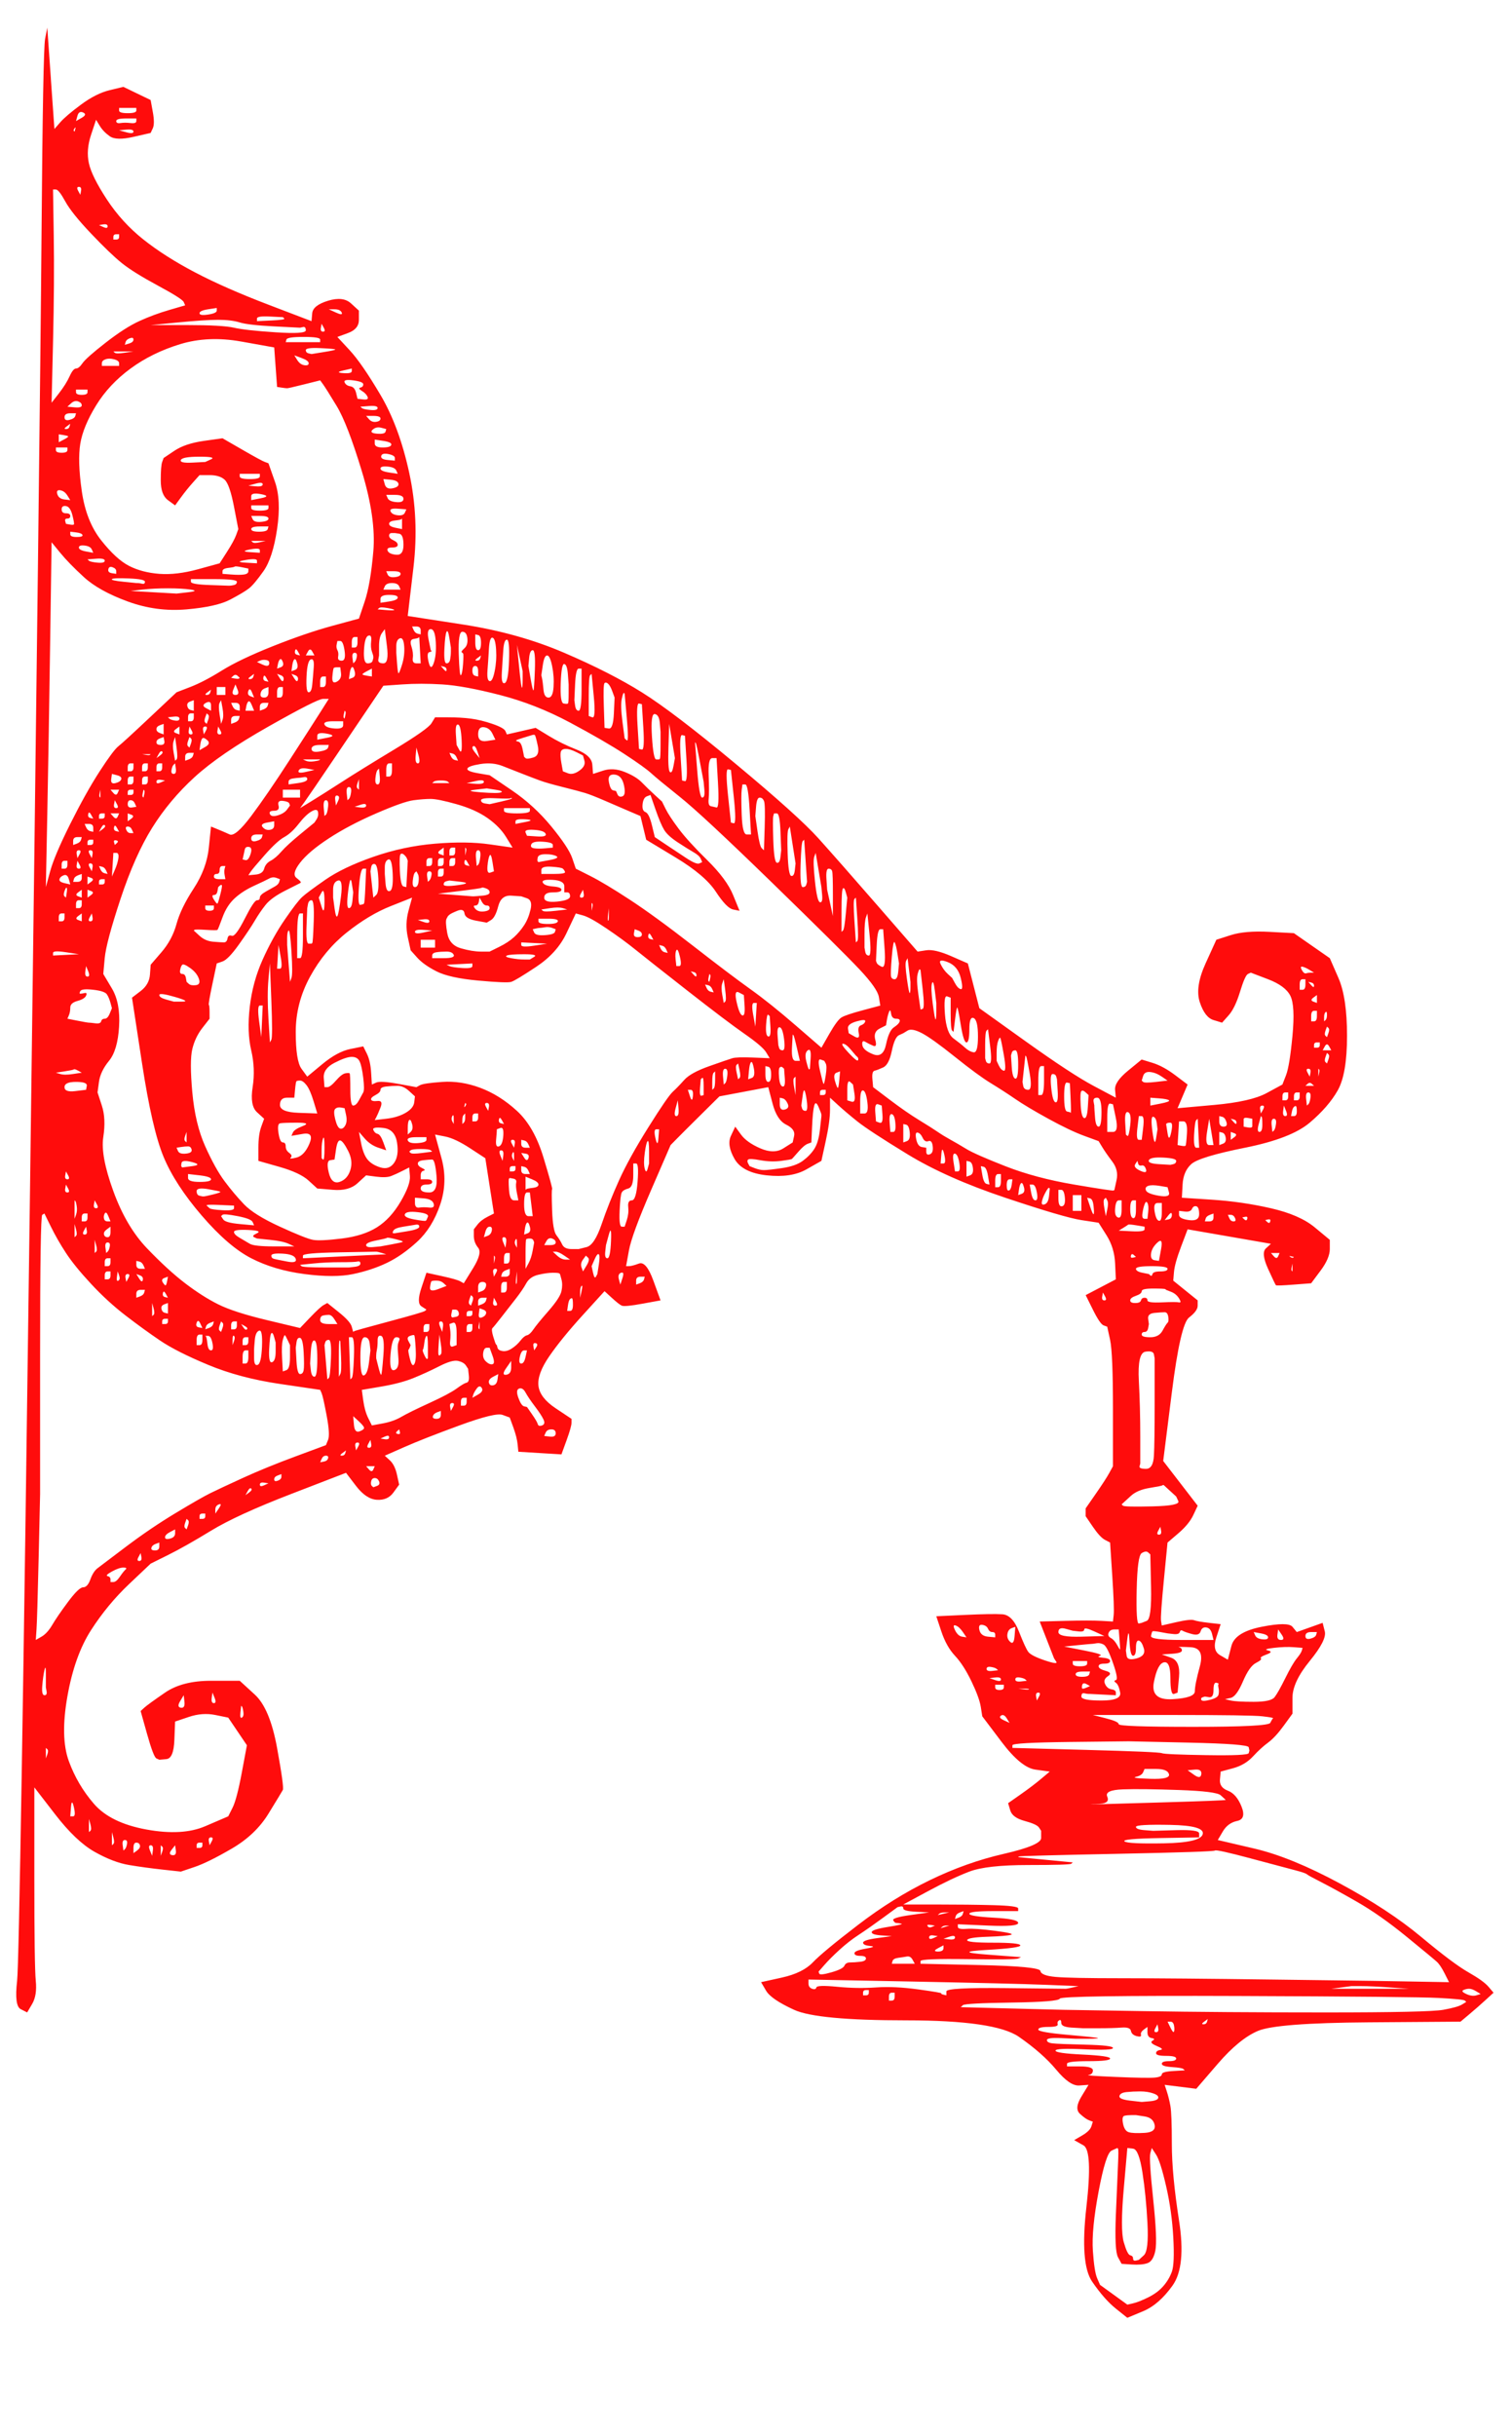 <?xml version="1.0"?><svg width="574.5" height="925.5" xmlns="http://www.w3.org/2000/svg">
 <g>
  <title>Layer 1</title>
  <path opacity="0.95" fill="#ff0000" fill-rule="evenodd" stroke="#000000" stroke-width="0px" id="path681" d="m19.324,29.75l-1.364,-19.25l-0.819,4.25q-0.819,4.25 -1.364,74.75q-0.546,70.5 -4.366,362q-3.82,291.5 -4.911,301q-1.091,9.5 1.364,10.75l2.456,1.25l1.91,-3.25q1.91,-3.25 1.364,-8.75q-0.546,-5.5 -0.546,-39.5l0,-34l7.913,10.25q7.913,10.25 15.007,14.25q7.094,4 13.097,5q6.003,1 12.824,1.75l6.822,0.75l5.184,-1.75q5.184,-1.75 14.189,-7q9.004,-5.25 13.916,-13.25q4.912,-8 5.457,-9q0.546,-1 -2.183,-16q-2.729,-15 -8.459,-20.25l-5.73,-5.25l-10.914,0q-10.914,0 -17.463,4.5q-6.549,4.5 -7.913,5.75l-1.364,1.25l2.456,8.75q2.456,8.75 3.547,9.25l1.091,0.5l2.729,-0.25q2.729,-0.25 3.001,-7.25l0.273,-7l5.184,-1.75q5.184,-1.75 10.096,-0.75l4.911,1l3.547,5.25l3.547,5.25l-1.91,10.25q-1.91,10.25 -3.547,13.5l-1.637,3.25l-8.732,3.75q-8.731,3.75 -22.374,1.25q-13.643,-2.5 -19.919,-9.75q-6.276,-7.25 -9.55,-16.25q-3.274,-9 -0.546,-24.5q2.729,-15.5 9.004,-25.25q6.276,-9.75 14.462,-17.5l8.186,-7.75l6.549,-3.25q6.549,-3.25 16.372,-9.25q9.823,-6 30.56,-14l20.737,-8l3.82,5q3.82,5 7.913,5.25q4.093,0.25 6.276,-2.75l2.183,-3l-0.819,-3.75q-0.818,-3.75 -2.729,-5.5l-1.91,-1.75l7.367,-3.25q7.367,-3.25 21.01,-8.25q13.643,-5 16.372,-4l2.729,1l1.364,3.75q1.364,3.75 1.637,6.5l0.273,2.75l8.186,0.5l8.186,0.5l1.91,-5.25q1.91,-5.25 1.91,-6.75l0,-1.5l-6.003,-4q-6.003,-4 -6.549,-8.5q-0.546,-4.5 4.093,-11.25q4.639,-6.75 12.824,-15.75l8.186,-9l2.729,2.5q2.729,2.5 3.82,3q1.091,0.5 7.913,-0.75l6.822,-1.25l-2.729,-7.5q-2.729,-7.5 -5.457,-6.5q-2.729,1 -3.82,1l-1.091,0l1.091,-6q1.091,-6 8.459,-23l7.367,-17l2.456,-2.5q2.456,-2.5 9.277,-9.25l6.821,-6.75l9.277,-1.75l9.277,-1.75l1.637,6.25q1.637,6.25 5.184,8q3.547,1.75 3.001,4.25l-0.546,2.5l-3.547,2.25q-3.547,2.25 -8.732,0q-5.184,-2.25 -7.367,-5.25l-2.183,-3l-1.637,3.5q-1.637,3.5 1.364,8.75q3.001,5.25 12.279,6.25q9.277,1 15.007,-2.25l5.73,-3.25l1.637,-7.5q1.637,-7.5 1.637,-12l0,-4.5l3.001,2.75q3.002,2.75 7.367,6.25q4.366,3.5 19.1,12.5q14.734,9 37.109,16.5q22.375,7.5 28.923,8.5l6.549,1l3.001,4.75q3.001,4.75 3.274,10.75l0.273,6l-5.73,3l-5.73,3l2.729,5.5q2.729,5.5 4.093,6l1.364,0.5l1.091,5q1.091,5 1.091,26.5l0,21.5l-1.364,2.5q-1.364,2.5 -5.184,8l-3.82,5.5l0,1.5l0,1.5l2.729,4q2.729,4 4.638,5l1.91,1l0.819,12.5q0.818,12.5 0.546,15l-0.273,2.5l-4.366,-0.25q-4.366,-0.25 -13.916,0l-9.55,0.25l2.729,7l2.729,7l0.819,1.25q0.818,1.25 -4.366,-0.5q-5.184,-1.75 -6.276,-3.25q-1.091,-1.5 -3.547,-7.75q-2.456,-6.25 -6.276,-6.5q-3.82,-0.25 -14.462,0.25l-10.641,0.5l1.91,5.75q1.91,5.75 5.184,9.25q3.274,3.5 6.276,9.75q3.001,6.25 3.547,9.75l0.546,3.5l7.367,9.75q7.367,9.75 12.824,10.5l5.457,0.75l-3.274,2.75q-3.274,2.75 -7.913,6l-4.639,3.25l0.819,2.75q0.818,2.75 5.457,4q4.638,1.25 5.457,2.5l0.818,1.25l0,2.75q0,2.75 -14.189,6q-14.189,3.25 -28.105,10q-13.916,6.75 -27.286,17q-13.37,10.25 -17.19,14.25q-3.82,4 -11.733,5.75l-7.913,1.75l1.91,3.25q1.91,3.25 10.642,7.25q8.732,4 42.566,4q33.835,0 42.839,6.25q9.004,6.25 14.189,12.5q5.184,6.25 8.731,6l3.547,-0.25l-2.729,4.5q-2.729,4.5 -0.546,6.5q2.183,2 3.547,2.5l1.364,0.5l-0.546,1.75q-0.546,1.75 -3.547,3.5l-3.001,1.75l3.547,2q3.547,2 1.091,23.5q-2.456,21.5 2.183,28.25q4.638,6.75 9.004,10.25l4.366,3.5l6.003,-2.5q6.003,-2.5 11.187,-9.75q5.184,-7.25 2.456,-24.75q-2.729,-17.5 -2.729,-29q0,-11.5 -0.546,-14.5q-0.546,-3 -1.364,-5.5l-0.819,-2.5l6.003,0.75l6.003,0.75l8.186,-9.5q8.186,-9.5 15.28,-12.5q7.094,-3 42.02,-3.25l34.926,-0.25l3.274,-2.75q3.274,-2.75 6.276,-5.5l3.001,-2.75l-1.91,-2.25q-1.91,-2.25 -7.64,-5.5q-5.73,-3.25 -18.009,-13.5q-12.279,-10.25 -30.833,-20.25q-18.554,-10 -32.47,-13.25l-13.916,-3.25l1.91,-3.25q1.91,-3.25 5.457,-4q3.547,-0.75 1.637,-5.5q-1.91,-4.75 -5.184,-6q-3.274,-1.25 -3.002,-4.25l0.273,-3l4.639,-1.25q4.639,-1.25 7.64,-4.5q3.001,-3.25 5.73,-5.25q2.729,-2 6.003,-6.5l3.274,-4.5l0,-6q0,-6 6.549,-14q6.549,-8 5.73,-11.25l-0.819,-3.25l-4.911,1.75l-4.911,1.75l-1.637,-2q-1.637,-2 -11.733,0q-10.096,2 -11.46,7.25l-1.364,5.25l-3.002,-1.75q-3.001,-1.75 -1.364,-6.75l1.637,-5l-4.366,-0.5q-4.366,-0.5 -5.73,-1q-1.364,-0.5 -6.822,0.75l-5.457,1.25l-0.273,-1.75q-0.273,-1.75 1.092,-15.75l1.364,-14l4.093,-3.5q4.093,-3.5 5.73,-7l1.637,-3.5l-6.549,-8.5l-6.549,-8.5l3.274,-26q3.274,-26 6.549,-28.5q3.274,-2.5 3.274,-4.5l0,-2l-4.639,-3.75l-4.639,-3.75l0.273,-3.25q0.273,-3.25 2.729,-9.75l2.456,-6.5l15.826,2.75l15.826,2.75l-1.91,1.75q-1.91,1.75 0.819,7.75q2.729,6 3.001,6.25q0.273,0.25 6.821,-0.25l6.549,-0.5l3.547,-4.75q3.547,-4.75 3.547,-8.25l0,-3.5l-5.73,-4.75q-5.73,-4.75 -16.645,-7.25q-10.914,-2.5 -22.374,-3.25l-11.46,-0.75l0.273,-5q0.273,-5 3.274,-7.75q3.001,-2.75 20.464,-6.25q17.463,-3.5 24.557,-9.5q7.094,-6 10.642,-12.25q3.547,-6.25 3.547,-20.75q0,-14.5 -3.274,-22l-3.274,-7.5l-6.822,-4.75l-6.821,-4.75l-9.277,-0.5q-9.277,-0.5 -14.734,1.25l-5.457,1.75l-4.093,9q-4.093,9 -2.183,14.75q1.91,5.75 5.184,6.75l3.274,1l2.456,-2.75q2.456,-2.75 4.366,-9q1.91,-6.25 3.001,-6.75l1.091,-0.5l6.549,2.5q6.549,2.5 8.459,6.25q1.91,3.75 0.819,15.25q-1.091,11.5 -2.456,15l-1.364,3.5l-6.003,3.25q-6.003,3.25 -19.919,4.5l-13.916,1.25l1.91,-4.5l1.91,-4.5l-4.639,-3.5q-4.639,-3.5 -8.731,-4.75l-4.093,-1.25l-5.184,4.25q-5.184,4.25 -4.911,7.25l0.273,3l-8.459,-4.5q-8.459,-4.5 -25.922,-17l-17.463,-12.5l-2.183,-8.5l-2.183,-8.5l-6.276,-2.75q-6.276,-2.75 -9.55,-2.25l-3.274,0.5l-15.007,-17.25q-15.007,-17.25 -22.647,-25.75q-7.64,-8.5 -31.379,-28.25q-23.739,-19.75 -35.745,-27.25q-12.006,-7.5 -29.469,-15q-17.463,-7.5 -38.473,-10.75l-21.01,-3.25l2.183,-18.5q2.183,-18.5 -1.637,-36q-3.82,-17.5 -10.914,-29.5q-7.094,-12 -11.733,-17l-4.639,-5l4.093,-1.5q4.093,-1.5 4.093,-5l0,-3.5l-3.002,-2.75q-3.001,-2.75 -8.731,-1q-5.73,1.75 -6.003,4.75l-0.273,3l-16.372,-6.25q-16.372,-6.25 -27.832,-12.25q-11.46,-6 -19.646,-12.5q-8.186,-6.5 -13.916,-15.25q-5.73,-8.75 -6.822,-13.75q-1.091,-5 0.819,-10.75l1.91,-5.75l1.364,2.25q1.364,2.25 3.82,4q2.456,1.75 9.004,0.25l6.549,-1.5l0.819,-1.75q0.819,-1.75 0,-6.25l-0.819,-4.5l-5.184,-2.5l-5.184,-2.5l-5.184,1.25q-5.184,1.25 -10.914,5.5q-5.73,4.25 -7.913,6.75l-2.183,2.5l-1.364,-19.25zm538.898,725.75q-1.091,0 -2.183,0.5q-1.091,0.5 1.092,1.5q2.183,1 3.82,0.5l1.637,-0.5l-1.637,-1q-1.637,-1 -2.729,-1zm-11.46,3.5q-9.277,-0.5 -76.401,-0.75q-67.124,-0.25 -67.669,1q-0.546,1.25 -18.282,1.5q-17.736,0.25 -18.555,1l-0.818,0.75l19.1,0.5q19.1,0.5 19.646,0.5q0.546,0 30.56,0.5q30.015,0.5 69.306,0.5q39.292,0 44.749,-1q5.457,-1 7.094,-2l1.637,-1l-0.546,-0.5q-0.546,-0.5 -9.823,-1zm-71.489,-53q-13.097,-3.5 -13.643,-3q-0.546,0.5 -37.382,1.25q-36.836,0.75 -37.109,1l-0.273,0.25l10.369,1l10.369,1l-0.546,0.5q-0.546,0.5 -16.372,0.5q-15.826,0 -22.375,2.5q-6.549,2.5 -15.826,7.5l-9.277,5l12.552,0q12.551,0 21.829,0.25q9.277,0.25 9.277,1.25l0,1l-9.277,0q-9.277,0 -9.277,1q0,1 9.277,1.5q9.277,0.5 9.277,2q0,1.5 -11.46,1l-11.46,-0.5l0,1q0,1 3.274,0.75q3.274,-0.25 10.914,0.75q7.64,1 6.003,1.5q-1.637,0.5 -9.004,0.75q-7.367,0.25 -7.64,1.25q-0.273,1 9.823,1q10.096,0 10.369,1q0.273,1 -12.824,1.75q-13.097,0.75 0,1.75l13.097,1l-1.091,0.5q-1.091,0.5 -19.1,0.25q-18.009,-0.25 -18.009,0.75l0,1l22.647,0.5q22.647,0.5 22.92,2.25q0.273,1.75 5.73,2.25q5.457,0.5 25.103,0.5q19.646,0 57.301,0.5q37.655,0.5 38.2,0.5q0.546,0 14.734,0.25l14.189,0.25l-1.637,-3.25q-1.637,-3.25 -3.001,-4.5q-1.364,-1.25 -11.46,-9.5q-10.096,-8.25 -18.827,-13.25q-8.732,-5 -13.643,-7.5q-4.911,-2.5 -5.457,-3q-0.546,-0.5 -4.366,-1.5q-3.82,-1 -16.917,-4.5zm52.935,49q-7.094,-0.5 -10.914,-0.5l-3.82,0l-3.82,0.5l-3.82,0.5l14.734,0l14.734,0l-7.094,-0.5zm-23.466,-364.5l-0.546,-0.5l-0.546,1.5q-0.546,1.5 0,2l0.546,0.5l0.546,-1.5q0.546,-1.5 0,-2zm0.273,7q-0.819,-1.5 -1.637,0l-0.819,1.5l1.637,0l1.637,0l-0.819,-1.5zm-0.273,3l-0.546,-0.5l-0.546,1.5q-0.546,1.5 0,2l0.546,0.5l0.546,-1.5q0.546,-1.5 0,-2zm-0.546,-15q0,-1.5 -0.546,-1q-0.546,0.5 -0.546,2l0,1.5l0.546,-0.5q0.546,-0.5 0.546,-2zm-3.001,20.75l-0.273,-0.25l0,1.5l0,1.5l0.273,-1.25q0.273,-1.25 0,-1.5zm0.273,-9.25l0,-1l-1.091,0q-1.091,0 -1.091,1l0,1l1.091,0q1.091,0 1.091,-1zm-3.274,-23.75l-1.091,-0.25l1.091,1.25q1.091,1.25 1.091,0.25q0,-1 -1.091,-1.25zm2.183,6.25l0,-1.5l-1.364,1q-1.364,1 0,1.5l1.364,0.5l0,-1.5zm0,6.5l0,-2l-1.091,0q-1.091,0 -1.091,2l0,2l1.091,0q1.091,0 1.091,-2zm-0.546,5.5l0,-1.5l0,1.5l0,1.5l0,-1.5zm0.273,229.5l0.273,-1l-2.183,0q-2.183,0 -2.183,1.5q0,1.5 1.91,1q1.91,-0.5 2.183,-1.5zm-5.184,-253.75q-1.091,-0.25 -0.273,1.25q0.818,1.5 1.637,1.25q0.818,-0.25 1.91,-0.25l1.091,0l-1.637,-1q-1.637,-1 -2.729,-1.25zm3.547,44.5q-0.818,-0.75 -1.637,0l-0.819,0.75l1.637,0l1.637,0l-0.819,-0.75zm-0.546,-4.25q0.273,-1.5 -0.819,-1.5q-1.091,0 -0.273,1.5l0.819,1.5l0.273,-1.5zm0,9.5q0.273,-2 -0.819,-2q-1.091,0 -0.818,2.5l0.273,2.5l0.546,-0.5q0.546,-0.5 0.819,-2.5zm-1.91,-43l0,-2l-1.091,0q-1.091,0 -1.091,2l0,2l1.091,0q1.091,0 1.091,-2zm-4.366,251.75q-3.274,-0.25 -7.64,0.25q-4.366,0.5 -2.183,1q2.183,0.5 -0.546,1.5q-2.729,1 -2.183,1.5q0.546,0.5 -1.91,1.75q-2.456,1.25 -4.912,7q-2.456,5.75 -4.639,6.25l-2.183,0.5l2.183,0.5q2.183,0.5 8.732,0.5q6.549,0 7.913,-1.75q1.364,-1.75 4.093,-7.25q2.729,-5.5 4.366,-7.5q1.637,-2 1.91,-3l0.273,-1l-3.274,-0.25zm2.183,-209.25l0,-1.5l-1.091,0q-1.091,0 -1.091,1.5l0,1.5l1.091,0q1.091,0 1.091,-1.5zm-1.364,3.75q-0.273,-0.25 -0.819,0.25q-0.546,0.5 -0.818,2l-0.273,1.5l1.091,0q1.091,0 1.091,-1.75q0,-1.75 -0.273,-2zm-1.91,57q-1.091,-0.25 -0.273,0.25q0.819,0.5 1.091,0.25l0.273,-0.25l-1.091,-0.25zm0.546,4.25l0,-1.5l-0.273,1.25q-0.273,1.25 0,1.5l0.273,0.25l0,-1.5zm-1.637,-65l0,-1.5l-1.092,0q-1.091,0 -1.091,1.5l0,1.5l1.091,0q1.092,0 1.092,-1.5zm-0.819,5.5l-0.819,-2l-0.273,2q-0.273,2 0.818,2q1.092,0 0.273,-2zm-1.637,199l-1.364,-2l-0.273,2q-0.273,2 1.364,2q1.637,0 0.273,-2zm-1.364,-143.75l0.546,-1.25l-1.637,0l-1.637,0l1.092,1.25q1.091,1.25 1.637,0zm-0.819,-50.25q0.273,-2 -0.819,-2q-1.092,0 -0.819,2.5l0.273,2.5l0.546,-0.5q0.546,-0.5 0.819,-2.5zm-5.184,225q-4.366,-0.5 -34.38,-0.5l-30.015,0l4.911,1.25q4.911,1.25 4.911,2.25q0,1 28.378,1q28.377,0 29.196,-1.5l0.819,-1.5l0.273,-0.25q0.273,-0.25 -4.093,-0.75zm3.001,-188q0.273,-1 -0.819,-0.75l-1.091,0.25l0.819,0.75q0.819,0.75 1.091,-0.25zm-3.547,156.5l-2.729,-0.5l0.546,1.25q0.546,1.25 2.729,1.5q2.183,0.25 2.183,-0.75q0,-1 -2.729,-1.5zm0.819,-199q0.818,-1.5 -0.273,-1.5q-1.091,0 -0.819,1.5l0.273,1.5l0.819,-1.5zm-0.546,2.75l-0.273,-0.25l-0.819,3q-0.819,3 0.273,3q1.091,0 1.091,-2.75q0,-2.75 -0.273,-3zm-1.364,-60.25l0,-1l0,1l0,1l0,-1zm-3.547,60.75q-1.364,-0.25 -1.637,0l-0.273,0.25l0,1.5l0,1.5l1.364,0.25q1.364,0.25 1.637,0l0.273,-0.25l0,-1.5l0,-1.5l-1.364,-0.25zm-22.647,237.25q-22.374,-0.5 -22.92,-0.5q-0.546,0 -22.374,0.25q-21.829,0.25 -21.829,1.25l0,1l27.832,0.75q27.832,0.75 28.923,1.25q1.091,0.5 16.917,0.75q15.826,0.25 16.099,-0.75l0.273,-1l-0.273,-1.25q-0.273,-1.25 -22.647,-1.75zm22.102,-199q0.273,-1 -0.819,-0.75l-1.091,0.25l0.818,0.75q0.819,0.75 1.091,-0.25zm-11.733,292l4.366,-0.5l-4.366,0.5q-4.366,0.5 0,0zm6.549,-329.75l-1.091,-0.25l1.091,1.25q1.091,1.25 1.091,0.25q0,-1 -1.091,-1.25zm0.273,5.25l-1.364,-0.5l0,1.5l0,1.5l1.364,-1q1.364,-1 0,-1.5zm-1.364,31l-1.091,0l0.546,1.25q0.546,1.25 1.637,1.25q1.091,0 0.546,-1.25q-0.546,-1.25 -1.637,-1.25zm-19.646,218.5q-14.189,-0.5 -21.283,-0.25q-7.094,0.25 -6.003,2.75q1.091,2.5 -2.729,2.75l-3.82,0.25l25.922,-0.75q25.922,-0.75 25.649,-1l-0.273,-0.25l-1.637,-1.5q-1.637,-1.5 -15.826,-2zm16.372,-255.75l-1.091,-0.25l0,2q0,2 1.637,2q1.637,0 1.091,-1.75q-0.546,-1.75 -1.637,-2zm0,6l-1.091,-0.25l0,2.5l0,2.5l1.364,-0.5q1.364,-0.5 1.091,-2.25q-0.273,-1.75 -1.364,-2zm-2.183,209q-1.091,-0.25 -1.091,2.75q0,3 -1.637,2.75l-1.637,-0.25l-0.819,0.25q-0.819,0.25 -0.546,1q0.273,0.75 3.274,0q3.001,-0.75 3.274,-2q0.273,-1.25 0,-2.5q-0.273,-1.25 0,-1.5q0.273,-0.25 -0.819,-0.5zm-1.91,-209.25l-0.818,-5l-0.819,5q-0.818,5 0.819,5l1.637,0l-0.819,-5zm0.819,32.5l0,-1.5l-1.364,0.5q-1.364,0.5 -1.637,1.5l-0.273,1l1.637,0q1.637,0 1.637,-1.5zm-2.729,155.75q-1.637,-0.25 -2.183,1.5q-0.546,1.75 -3.274,1q-2.729,-0.75 -3.547,-1.25q-0.818,-0.5 -1.091,0.5q-0.273,1 -2.456,0.75l-2.183,-0.25l-2.729,-0.5q-2.729,-0.5 -3.001,-0.25q-0.273,0.25 -0.546,1.75q-0.273,1.5 11.733,1.5l12.006,0l-0.546,-2.25q-0.546,-2.25 -2.183,-2.5zm-13.643,75q-13.097,-0.25 -13.097,0.75q0,1 3.274,1.25l3.274,0.25l8.731,-0.25q8.732,-0.25 8.732,1.25l0,1.5l-14.734,0.25q-14.734,0.25 -13.643,1.25q1.091,1 15.007,0.75q13.916,-0.25 14.734,-3.5q0.819,-3.25 -12.279,-3.5zm13.916,74.75l0.273,-1l-1.364,1q-1.364,1 -0.273,1q1.091,0 1.364,-1zm-6.276,-142.25q-5.457,-0.25 -4.366,0q1.092,0.25 1.092,1.25q0,1 -3.82,1.25l-3.82,0.25l3.547,1.25q3.547,1.25 3.001,7.25l-0.546,6l-1.364,0.5q-1.364,0.5 -1.364,-6q0,-6.5 -2.456,-6q-2.456,0.5 -3.82,7.5q-1.364,7 7.094,6.5q8.459,-0.5 8.459,-3q0,-2.5 1.91,-9.5q1.91,-7 -3.547,-7.25zm4.093,48.25q0.273,-2 -2.456,-1.75l-2.729,0.25l2.456,1.75q2.456,1.75 2.729,-0.25zm-1.091,-243.5l-0.273,-5.5l-0.546,0.5q-0.546,0.5 -0.818,5.5q-0.273,5 0.818,5l1.092,0l-0.273,-5.5zm-0.819,27.75q-1.091,-0.25 -1.637,1q-0.546,1.25 -2.729,1l-2.183,-0.25l0,1.5q0,1.5 3.82,2q3.82,0.5 3.82,-2.25q0,-2.75 -1.092,-3zm-3.547,-27.75q0.273,-4.5 -1.364,-4.5l-1.637,0l-0.273,4.5l-0.273,4.5l1.364,0.25q1.364,0.25 1.637,0q0.273,-0.25 0.546,-4.75zm-47.751,338q0,-1.5 -0.819,-1q-0.818,0.5 -0.546,1.5q0.273,1 -3.547,1q-3.82,0 -3.82,1q0,1 11.187,2q11.187,1 11.46,1.25q0.273,0.25 -4.093,0.25l-4.366,0l-5.457,-0.25q-5.457,-0.25 -5.457,0.75q0,1 2.183,1.25q2.183,0.25 12.552,0.5q10.369,0.25 10.369,1.25q0,1 -10.914,0.5q-10.914,-0.5 -10.914,0.5q0,1 10.369,1.5q10.369,0.5 10.369,1.5q0,1 -8.186,1q-8.186,0 -8.186,1l0,1l4.911,0q4.912,0 4.912,1.5q0,1.5 -1.637,1.75q-1.637,0.25 10.369,0.75q12.006,0.5 14.734,0.25q2.729,-0.25 2.729,-1.25q0,-1 4.366,-1.25l4.366,-0.25l-0.546,-0.5q-0.546,-0.5 -4.366,-0.75q-3.82,-0.25 -3.82,-1.25q0,-1 2.729,-1q2.729,0 2.729,-1q0,-1 -3.82,-1q-3.82,0 -3.82,-1q0,-1 1.637,-1.25q1.637,-0.25 -1.364,-1.5q-3.001,-1.25 -1.637,-2q1.364,-0.75 -0.273,-1q-1.637,-0.25 -1.637,-2.25l0,-2l-1.364,1q-1.364,1 -1.091,2q0.273,1 -1.637,0.5q-1.91,-0.5 -2.183,-2q-0.273,-1.5 -3.547,-1.25q-3.274,0.25 -8.731,0.25q-5.457,0 -6.003,0q-0.546,0 -4.366,-0.25q-3.82,-0.25 -3.82,-1.75zm34.926,-279q-4.366,0 -4.366,1q0,1 -2.183,1.75q-2.183,0.75 -2.183,1.75q0,1 1.91,1q1.91,0 2.183,-1q0.273,-1 1.364,-1q1.091,0 1.091,1q0,1 5.457,0.75q5.457,-0.25 6.549,0q1.092,0.25 0,-1.5q-1.091,-1.75 -3.001,-2.5l-1.91,-0.75l-0.273,-0.25q-0.273,-0.25 -4.639,-0.25zm4.093,74.75q-0.273,-0.25 -0.546,0q-0.273,0.25 -4.911,1q-4.639,0.75 -7.094,3q-2.456,2.25 -3.002,2.75l-0.546,0.5l0.546,0.5q0.546,0.5 11.187,0.25q10.642,-0.25 9.823,-2l-0.819,-1.75l-2.183,-2q-2.183,-2 -2.456,-2.25zm-0.273,-124.5q-4.912,-0.25 -5.457,1q-0.546,1.25 3.82,1.5l4.366,0.25l1.091,-0.25q1.091,-0.25 1.091,-1.25q0,-1 -4.911,-1.25zm4.093,329.75q-0.273,-1.5 -1.364,-1.5l-1.091,0l1.091,2.25q1.091,2.25 1.364,1.5q0.273,-0.75 0,-2.25zm-6.822,49l-1.637,-2.5l-0.546,2q-0.546,2 1.092,17.5q1.637,15.5 0.818,19.5q-0.818,4 -3.001,4.75q-2.183,0.75 -6.003,0.5l-3.82,-0.25l-1.364,-2.5q-1.364,-2.5 -0.819,-16q0.546,-13.5 0.819,-19.25q0.273,-5.75 0,-6l-0.273,-0.25l-2.183,1q-2.183,1 -4.911,15.5q-2.729,14.5 -2.183,22.5q0.546,8 1.637,10.5l1.091,2.5l5.184,3.75l5.184,3.75l2.183,-0.5q2.183,-0.5 5.73,-2.25q3.547,-1.75 5.73,-4.25q2.183,-2.5 3.274,-5.5q1.091,-3 0.546,-13q-0.546,-10 -2.729,-19.5q-2.183,-9.5 -3.82,-12zm5.457,-392q-1.091,0 -1.364,0.25l-0.273,0.25l0.546,3.5q0.546,3.5 1.364,-0.25q0.818,-3.75 -0.273,-3.75zm0.546,35q0,-1.5 -1.364,0.25l-1.364,1.75l1.364,-0.25q1.364,-0.25 1.364,-1.75zm-4.911,-44.25l-3.274,-0.25l0,1.5l0,1.5l3.82,-0.75q3.82,-0.75 3.274,-1.25q-0.546,-0.5 -3.82,-0.75zm0.273,33.25q-3.001,-0.5 -4.366,0q-1.364,0.5 -0.819,1.75q0.546,1.25 4.911,2q4.366,0.75 3.82,-1.25l-0.546,-2l-3.002,-0.5zm1.91,48q-1.091,0 -3.82,0.25q-2.729,0.25 -2.456,2.25l0.273,2l-0.273,1.5q-0.273,1.5 -1.364,1.5q-1.091,0 -1.091,1q0,1 3.274,1q3.274,0 4.639,-2.5q1.364,-2.5 1.91,-3q0.546,-0.5 0.273,-2.25q-0.273,-1.75 -1.364,-1.75zm1.637,175.5q-0.546,-2 -4.911,-2l-4.366,0l-0.546,1.25q-0.546,1.25 -2.729,1.75q-2.183,0.5 5.457,0.75q7.64,0.25 7.094,-1.75zm-7.094,-266.75q-2.183,-0.25 -2.729,1.5l-0.546,1.75l0.546,0.5q0.546,0.5 4.911,0l4.366,-0.5l-2.183,-1.5q-2.183,-1.5 -4.366,-1.75zm6.549,74.75q0,-1 -6.003,-1q-6.003,0 -6.003,1q0,1 2.456,1.5l2.456,0.5l0.546,0.5q0.546,0.5 0.819,-0.5q0.273,-1 3.001,-1q2.729,0 2.729,-1zm-2.456,-7.5q0.819,-4.5 -1.364,-2.5q-2.183,2 -2.456,4.25q-0.273,2.25 1.364,2.5l1.637,0.25l0.818,-4.5zm0.273,-14l0,-3.5l-1.637,0q-1.637,0 -1.091,3.25q0.546,3.25 1.637,3.5q1.091,0.25 1.091,-3.25zm-0.273,121l-0.273,-1.5l-0.819,1.5q-0.819,1.5 0.273,1.5q1.091,0 0.818,-1.5zm-3.001,-157.25q-1.092,-0.25 -0.273,5.75q0.819,6 1.364,2.5l0.546,-3.5l-0.273,-2.25q-0.273,-2.25 -1.364,-2.5zm1.91,346.25l-0.273,-1.5l-0.819,1.5q-0.818,1.5 0.273,1.5q1.091,0 0.819,-1.5zm-6.821,24q-2.729,0 -5.184,0.25q-2.456,0.25 -2.729,1.5q-0.273,1.25 4.093,1.75l4.366,0.5l3.002,-0.25q3.001,-0.25 3.274,-1.25q0.273,-1 -1.91,-1.75q-2.183,-0.75 -4.911,-0.75zm5.184,-280q-0.273,-1.5 -3.274,-1q-3.002,0.5 -2.456,11q0.546,10.5 0.546,21l0,10.5l-0.273,1q-0.273,1 2.456,1q2.729,0 3.001,-5q0.273,-5 0.273,-19.5l0,-14.5l0,-1.5l0,-1.5l-0.273,-1.5zm-8.459,289q-1.637,0 -2.729,0.25q-1.091,0.25 -0.546,3q0.546,2.75 2.183,3.25q1.637,0.5 6.003,0.25q4.366,-0.25 3.82,-3q-0.546,-2.75 -3.82,-3.25l-3.274,-0.5l-1.637,0zm6.276,-213.75q-0.819,-0.75 -2.456,0.25q-1.637,1 -1.91,14q-0.273,13 0.819,12.75l1.091,-0.25l1.91,-0.75q1.91,-0.75 1.637,-13l-0.273,-12.25l-0.819,-0.75zm-0.273,-132.75q-0.546,-1 -1.091,0.5q-0.546,1.5 -0.819,3.5q-0.273,2 0.819,2l1.091,0l0.273,-2.5q0.273,-2.5 -0.273,-3.5zm-5.457,359.25l-2.183,-0.25l-1.364,15.5q-1.364,15.5 0,20.25q1.364,4.75 2.456,5q1.091,0.25 1.091,1.25q0,1 1.091,0.75l1.091,-0.25l1.91,-1.75q1.91,-1.75 1.364,-12.25q-0.546,-10.5 -1.91,-19.25q-1.364,-8.75 -3.547,-9zm1.91,-374.25l-0.273,-1l-0.819,1.25q-0.819,1.25 1.91,2.5q2.729,1.25 2.183,-0.5q-0.546,-1.75 -1.637,-1.5q-1.091,0.25 -1.364,-0.75zm-3.274,181.5q-0.273,-5.5 -0.819,-1l-0.546,4.5l0.273,2q0.273,2 3.82,1q3.547,-1 2.729,-3.75q-0.819,-2.75 -1.91,-3q-1.091,-0.25 -1.091,2.75q0,3 -1.091,3q-1.091,0 -1.364,-5.5zm5.184,-195q0.546,-4.5 -0.546,-4.5l-1.091,0l-0.546,4.5q-0.546,4.5 0.546,4.5l1.091,0l0.546,-4.5zm-2.456,37q-3.001,-0.5 -3.274,-0.25q-0.273,0.25 -1.91,1.25l-1.637,1l4.912,0.25q4.911,0.25 4.911,-0.75l0,-1l-3.002,-0.5zm-0.273,-6l0,-3.5l-1.091,0q-1.091,0 -1.091,3.25q0,3.25 1.091,3.5q1.091,0.25 1.091,-3.25zm-0.819,17.25q-0.818,-0.75 -1.091,0.25q-0.273,1 0.818,0.75l1.091,-0.25l-0.819,-0.75zm-2.183,-54.25q-1.364,-0.5 -1.091,4l0.273,4.5l0.546,0.5q0.546,0.5 1.091,-4q0.546,-4.5 -0.819,-5zm-78.311,-30q-3.82,-2 -5.457,-1l-1.637,1l-1.637,0.75q-1.637,0.75 -2.729,6q-1.091,5.25 -3.274,6.25q-2.183,1 -3.274,1.25q-1.091,0.25 -0.818,3.25l0.273,3l6.276,4.75q6.276,4.75 11.187,7.75q4.911,3 7.094,4.5q2.183,1.5 4.911,3q2.729,1.5 6.003,3.5q3.274,2 14.734,6.5q11.46,4.5 26.195,7q14.734,2.5 15.007,2.25l0.273,-0.25l0.819,-3.75q0.818,-3.75 -1.637,-7q-2.456,-3.25 -3.82,-5.5l-1.364,-2.25l-5.457,-2q-5.457,-2 -13.643,-6.5q-8.186,-4.5 -12.552,-7.5q-4.366,-3 -9.277,-6q-4.911,-3 -13.643,-10q-8.732,-7 -12.552,-9zm75.855,67l0,-3.5l-1.091,0q-1.091,0 -1.364,3q-0.273,3 1.091,3.5q1.364,0.5 1.364,-3zm-0.819,163l-0.273,-3.5l-1.637,0q-1.637,0 -2.183,1.25q-0.546,1.25 0.819,2q1.364,0.75 2.456,2.75q1.091,2 1.091,1.5q0,-0.5 -0.273,-4zm-6.003,2.25q-1.364,-0.75 -2.729,-0.5q-1.364,0.25 -1.91,0.25q-0.546,0 -5.457,0.5l-4.911,0.5l7.64,1.5q7.64,1.5 6.003,2q-1.637,0.5 1.091,0.75q2.729,0.25 2.729,1.25q0,1 -2.183,1q-2.183,0 -2.183,1q0,1 2.729,1.75q2.729,0.75 0.819,2q-1.91,1.25 -1.091,3q0.819,1.75 2.456,2q1.637,0.25 1.637,1.25l0,1l-4.911,-0.25l-4.911,-0.25l-0.546,0q-0.546,0 -1.637,-0.25q-1.091,-0.25 -1.091,1.25q0,1.5 7.64,1.5q7.64,0 7.094,-3q-0.546,-3 -1.637,-3.75q-1.091,-0.75 0,-1q1.091,-0.25 -1.091,-6.5q-2.183,-6.25 -3.547,-7zm2.456,-205.5q-1.091,-0.25 -1.091,5.25l0,5.5l2.183,0q2.183,0 1.091,-5.25l-1.091,-5.25l-1.091,-0.25zm-1.091,36.75l-0.546,-1l-0.546,0.5q-0.546,0.5 0,3.5l0.546,3l0.546,-2.5q0.546,-2.5 0,-3.5zm-0.819,36.5l-0.818,-1.5l-0.273,1.5q-0.273,1.5 0.818,1.5q1.092,0 0.273,-1.5zm-4.093,127.25q-3.82,-1.75 -3.82,-0.75q0,1 -2.183,0.75l-2.183,-0.25l-2.729,-0.75q-2.729,-0.75 -2.729,1.25q0,2 8.732,1.75l8.731,-0.25l-3.82,-1.75zm2.729,-197.25q0,-5.5 -1.637,-5.5q-1.637,0 -1.364,1.5l0.273,1.5l0,0.5q0,0.5 0.273,4q0.273,3.5 1.364,3.5q1.091,0 1.091,-5.5zm-4.366,32.75l-1.091,-0.25l1.091,3.25q1.091,3.25 1.364,3q0.273,-0.25 0,-3q-0.273,-2.75 -1.364,-3zm-1.637,-40.25q-1.092,-1 -1.637,-0.5q-0.546,0.5 -0.273,5.25q0.273,4.75 1.364,5q1.091,0.25 1.364,-4.25l0.273,-4.5l-1.091,-1zm1.364,221l0.273,-1l-2.729,0q-2.729,0 -2.729,1q0,1 2.456,1q2.456,0 2.729,-1zm-1.092,3.75q-1.364,-0.75 -1.637,0.5q-0.273,1.25 0.273,1.25q0.546,0 1.637,-0.5l1.091,-0.5l-1.364,-0.75zm0.273,-7.75l0,-1l-2.729,0l-2.729,0l0,1q0,1 2.729,1q2.729,0 2.729,-1zm-2.183,-175l0,-3l-1.637,0l-1.637,0l0,3l0,3l1.637,0l1.637,0l0,-3zm-64.941,295.75l-38.746,-0.75l0,1.5q0,1.5 1.364,2q1.364,0.5 1.637,-0.5q0.273,-1 7.913,-0.25q7.64,0.75 14.734,0.25q7.094,-0.5 16.099,0.75q9.004,1.25 8.732,1.5q-0.273,0.25 0.819,0.5l1.091,0.25l0,-1.5q0,-1.5 22.374,-1.25q22.375,0.25 22.92,0.25q0.546,0 2.729,-0.5l2.183,-0.5l-12.552,-0.5q-12.552,-0.5 -51.298,-1.25zm59.483,-341.5q-1.091,-0.25 -1.091,5.25q0,5.5 1.091,5.75l1.091,0.25l0.273,0.25q0.273,0.25 0,-5.5l-0.273,-5.75l-1.091,-0.25zm-0.819,43.75q-0.273,-3 -1.364,-3l-1.091,0l0,3.25q0,3.25 1.364,3q1.364,-0.25 1.091,-3.25zm-3.274,-46q-0.273,-1 -1.364,-1q-1.091,0 -0.546,5.25q0.546,5.25 1.637,5.5q1.091,0.25 0.819,-4.25l-0.273,-4.5l-0.273,-1zm-2.729,42.25q-0.273,-0.25 -1.364,1.75q-1.091,2 -1.364,3.5q-0.273,1.5 1.091,1q1.364,-0.5 1.637,-3.25l0.273,-2.75l-0.273,-0.25zm-1.91,-40.75l0,-5.5l-1.091,0q-1.091,0 -1.091,5.5l0,5.5l1.091,0q1.091,0 1.091,-5.5zm-1.91,234q0.818,-1.5 -0.273,-1.5q-1.091,0 -0.819,1.5l0.273,1.5l0.819,-1.5zm-0.819,-191.5q-0.546,-3 -1.637,-3l-1.091,0l0.546,3q0.546,3 1.637,3q1.091,0 0.546,-3zm-4.093,-51.75l-0.273,-0.25l-0.546,5l-0.546,5l0.273,1.5q0.273,1.5 1.91,1.5q1.637,0 0.546,-6.25q-1.091,-6.25 -1.364,-6.5zm-3.001,243.25q-4.366,0 0,0l4.366,0l-4.366,0zm2.183,-3l-2.183,0l1.91,0.25q1.91,0.25 2.183,0q0.273,-0.25 -1.91,-0.25zm0,-190.5q-0.546,-2 -1.091,-1.5q-0.546,0.5 -0.819,2.5l-0.273,2l1.364,-0.5q1.364,-0.5 0.819,-2.5zm-1.637,186.25q-1.637,-0.25 -1.637,0.75q0,1 2.183,0.75l2.183,-0.25l-0.546,-0.5q-0.546,-0.5 -2.183,-0.75zm-1.637,-2.75l-2.183,0l2.183,0l2.183,0l-2.183,0zm1.091,-230q0,-5.5 -1.091,-5.5q-1.091,0 -1.364,1l-0.273,1l0.273,4.25q0.273,4.25 1.364,4.5q1.091,0.25 1.091,-5.25zm-1.364,217l0.273,-3.5l-1.364,0.5q-1.364,0.5 -1.637,2.25q-0.273,1.75 1.091,3q1.364,1.25 1.637,-2.25zm-1.091,-171.5l0.273,-2l-1.091,0q-1.091,0 -1.091,2.25q0,2.25 0.819,2q0.819,-0.25 1.091,-2.25zm-1.91,202.75q-1.091,-1.75 -2.183,-1q-1.091,0.75 1.091,1.75l2.183,1l-1.091,-1.75zm-2.456,-258.5q-0.273,-0.25 -0.819,1.25q-0.546,1.5 -0.546,4.5l0,3l0.818,1.75q0.819,1.75 1.91,2q1.091,0.25 0,-6q-1.091,-6.25 -1.364,-6.5zm1.364,246.75l0,-1l-1.637,0l-1.637,0l0,1q0,1 1.637,1q1.637,0 1.637,-1zm-1.091,-192.5l0,-2.5l-1.091,0q-1.091,0 -1.091,2.5l0,2.5l1.091,0q1.091,0 1.091,-2.5zm0,189.5q0,-1 -2.183,-0.75l-2.183,0.25l2.183,0.75q2.183,0.75 2.183,-0.25zm-3.82,-4.75q-1.637,-0.25 -1.637,0.75q0,1 2.183,0.75l2.183,-0.25l-0.546,-0.5q-0.546,-0.5 -2.183,-0.75zm-3.274,-16q-1.637,-0.25 -1.091,2q0.546,2.25 3.274,2.5l2.729,0.25l0,-1q0,-1 -1.091,-1q-1.091,0 -1.637,-1.25q-0.546,-1.25 -2.183,-1.5zm3.001,-219.75l-0.818,-6.5l-0.546,0.5q-0.546,0.5 -0.546,5.5l0,5l0.273,1q0.273,1 1.364,1q1.091,0 0.273,-6.5zm-2.456,45.75l-1.091,-0.25l0.546,3.25q0.546,3.25 1.637,3.5l1.091,0.25l-0.546,-3.25q-0.546,-3.25 -1.637,-3.5zm-13.916,-64.75q-1.364,-0.5 -0.819,6.75q0.546,7.25 3.274,9.25q2.729,2 4.366,3.5q1.637,1.5 3.274,1.75q1.637,0.25 1.637,-6q0,-6.25 -1.637,-7q-1.637,-0.75 -1.637,4.25q0,5 -1.091,5q-1.091,0 -2.183,-6.75q-1.091,-6.75 -1.364,-6.5q-0.273,0.25 -0.819,4.75l-0.546,4.5l-0.546,-0.5q-0.546,-0.5 -0.546,-6.5l0,-6l-1.364,-0.5zm8.459,62.75l-1.091,-0.25l0,3l0,3l1.364,-0.5q1.364,-0.5 1.091,-2.75q-0.273,-2.25 -1.364,-2.5zm-5.184,176.25q-1.364,-0.5 -0.273,1.75q1.091,2.25 2.729,2.5l1.637,0.25l-1.364,-2q-1.364,-2 -2.729,-2.5zm-3.001,-252q-3.82,-1.5 -2.729,0.75q1.091,2.25 2.729,3.75l1.637,1.5l1.091,2q1.091,2 2.183,2.25q1.091,0.25 0,-4.25q-1.091,-4.5 -4.911,-6zm5.73,361.5l0.273,-1l-1.364,0.5q-1.364,0.5 -1.637,1.5l-0.273,1l1.364,-0.5q1.364,-0.5 1.637,-1.5zm-3.001,-288.75q-1.091,-0.25 -0.546,3.25l0.546,3.5l1.091,0q1.091,0 0.546,-3.25q-0.546,-3.25 -1.637,-3.5zm0,297.75q0,-1 -2.183,-0.25l-2.183,0.75l2.183,0.25q2.183,0.25 2.183,-0.75zm-3.82,-9.5q-1.637,0 -2.183,0.5l-0.546,0.5l2.183,-0.5l2.183,-0.5l-1.637,0zm0.546,5q-1.091,0 -1.637,0.5l-0.546,0.5l1.637,-0.5l1.637,-0.5l-1.091,0zm-0.819,-293q-0.818,-3.5 -1.091,0l-0.273,3.5l1.091,0q1.091,0 0.273,-3.5zm-0.273,301.5l0,-1l-1.91,1q-1.91,1 -1.091,1.25q0.819,0.25 1.91,0q1.091,-0.25 1.091,-1.25zm-3.274,-363.5q-0.546,-4.5 -1.091,-3q-0.546,1.5 0.273,7.75q0.818,6.25 1.091,6q0.273,-0.25 0.273,-3.25l0,-3l-0.546,-4.5zm-0.546,358.75q-1.637,-0.25 -1.637,0.75q0,1 1.637,0.25l1.637,-0.75l-1.637,-0.25zm-6.003,-305q-1.091,-0.25 -0.546,2.5q0.546,2.75 2.183,3l1.637,0.25l0,1.5q0,1.5 1.364,1q1.364,-0.5 1.092,-3q-0.273,-2.5 -1.637,-2q-1.364,0.5 -2.183,-1.25q-0.819,-1.75 -1.91,-2zm4.911,301q-1.637,-0.25 -1.091,0.5q0.546,0.75 1.637,0.25l1.091,-0.5l-1.637,-0.25zm-10.369,-6.25q0,-1 -1.091,-0.75l-1.092,0.25l-5.457,4q-5.457,4 -9.277,6.5q-3.82,2.5 -7.367,5.75q-3.547,3.25 -5.73,5.75l-2.183,2.5l0.273,0.75q0.273,0.75 4.639,-0.5q4.366,-1.25 4.911,-2.5q0.546,-1.25 2.183,-1.25q1.637,0 3.82,-0.25q2.183,-0.25 2.183,-1.25q0,-1 -2.183,-1q-2.183,0 -2.183,-1q0,-1 4.366,-1.75q4.366,-0.75 1.637,-1q-2.729,-0.25 -2.729,-1.25q0,-1 5.457,-1.75l5.457,-0.75l-3.82,-0.25q-3.82,-0.25 -3.82,-1.25q0,-1 6.276,-2q6.276,-1 4.911,-1.25q-1.364,-0.25 -1.91,-0.25q-0.546,0 -1.091,-1q-0.546,-1 6.549,-2l7.094,-1l-4.912,-0.25q-4.911,-0.25 -4.911,-1.25zm6.276,-356.75q-0.273,-0.25 -0.819,1.75q-0.546,2 0.273,7.75l0.818,5.75l0.819,-0.25q0.819,-0.25 0,-7.5l-0.819,-7.25l-0.273,-0.25zm-2.729,376.25q-0.819,-1.5 -2.183,-1.25q-1.364,0.25 -3.274,0.5q-1.91,0.25 -2.183,1.25l-0.273,1l4.366,0l4.366,0l-0.819,-1.5zm-1.364,-376l-0.546,-4.5l-0.546,1q-0.546,1 0.273,6.75q0.819,5.75 1.091,5.5q0.273,-0.25 0.273,-2.25l0,-2l-0.546,-4.5zm-1.091,58.75l-1.091,-0.25l0,3.5l0,3.5l1.364,-0.5q1.364,-0.5 1.091,-3.25q-0.273,-2.75 -1.364,-3zm-4.366,-69.25q-0.546,-1 -1.091,5.5q-0.546,6.5 -0.273,7.5q0.273,1 1.364,1q1.091,0 1.364,-3l0.273,-3l-0.546,-3.5q-0.546,-3.5 -1.091,-4.5zm-1.364,27q-0.273,-2 -0.819,-0.5q-0.546,1.5 -0.819,3.25l-0.273,1.75l-2.456,1.25q-2.456,1.25 -1.637,4.25q0.819,3 -0.819,2.25l-1.637,-0.75l-1.364,-0.75q-1.364,-0.75 -1.092,1.25q0.273,2 4.093,3.5q3.82,1.5 4.911,-3.75q1.091,-5.25 3.001,-6.5q1.91,-1.25 2.183,-2.25q0.273,-1 -1.364,-1q-1.637,0 -1.91,-2zm0.273,38.25q-1.091,-0.25 -0.819,3.25l0.273,3.5l1.091,0q1.091,0 0.819,-3.25q-0.273,-3.25 -1.364,-3.5zm1.091,335.25l0,-1.5l-1.091,0q-1.091,0 -1.091,1.5l0,1.5l1.091,0q1.091,0 1.091,-1.5zm-3.82,-398l-0.546,-7.5l-1.092,0q-1.091,0 -1.364,6l-0.273,6l0.273,0.75q0.273,0.75 1.91,1.5q1.637,0.75 1.091,-6.75zm-168.082,-100.5q-8.186,-0.5 -15.28,0l-7.094,0.5l-3.547,5.25q-3.547,5.25 -14.189,21q-10.641,15.75 -12.279,18l-1.637,2.25l4.093,-2.5q4.093,-2.5 11.46,-7.25q7.367,-4.75 20.192,-12.5q12.824,-7.75 14.189,-10l1.364,-2.25l4.912,0q4.911,0 8.731,0.5q3.82,0.5 8.186,2q4.366,1.5 4.911,2.75l0.546,1.25l5.457,-1.25l5.457,-1.25l4.911,3q4.911,3 10.642,5.25q5.73,2.25 6.003,5.75l0.273,3.5l3.82,-1.25q3.82,-1.25 8.186,0.5q4.366,1.75 6.549,4q2.183,2.25 4.912,4.75l2.729,2.5l1.364,2.75q1.364,2.75 4.911,7.5q3.547,4.75 10.914,12q7.367,7.25 9.823,13.25l2.456,6l-2.456,-0.5q-2.456,-0.5 -6.549,-6.75q-4.093,-6.25 -15.28,-13l-11.187,-6.75l-1.091,-4.5l-1.091,-4.5l-4.093,-1.75q-4.093,-1.75 -9.277,-4q-5.184,-2.25 -7.64,-3q-2.456,-0.75 -8.459,-2.25q-6.003,-1.5 -8.732,-2.5q-2.729,-1 -6.549,-2.5q-3.82,-1.5 -7.64,-3q-3.82,-1.5 -8.459,-0.75q-4.639,0.75 -4.911,1.75q-0.273,1 4.093,1.75l4.366,0.75l8.459,5.75q8.459,5.75 15.007,13.75q6.549,8 7.913,12l1.364,4l5.457,2.75q5.457,2.75 15.007,9q9.55,6.25 24.012,17.5q14.462,11.25 21.829,16.5q7.367,5.25 17.19,13.75l9.823,8.5l3.001,-5.25q3.001,-5.25 4.639,-6.25q1.637,-1 8.186,-2.75l6.549,-1.75l-0.546,-3.25q-0.546,-3.25 -7.367,-10.5q-6.822,-7.25 -33.289,-33q-26.467,-25.75 -34.926,-32.5q-8.459,-6.75 -10.914,-9q-2.456,-2.25 -10.096,-7.25q-7.64,-5 -20.737,-12q-13.097,-7 -26.74,-10.5q-13.643,-3.5 -21.829,-4zm165.626,159.5q-1.364,-0.5 -1.091,3l0.273,3.5l1.364,0.5q1.364,0.5 1.091,-3l-0.273,-3.5l-1.364,-0.5zm-3.274,-64.5l-0.819,-8l-0.546,1.5q-0.546,1.5 -0.546,6.5l0,5l0.273,1.5q0.273,1.5 1.364,1.5q1.091,0 0.273,-8zm-2.456,59.25q-1.091,-0.25 -1.091,4.25l0,4.5l1.637,0q1.637,0 1.091,-4.25q-0.546,-4.25 -1.637,-4.5zm2.183,342.75l0,-1l-1.092,0q-1.091,0 -1.091,1l0,1l1.091,0q1.092,0 1.092,-1zm-1.364,-369q0.273,-1 -3.274,0q-3.547,1 -3.274,2.75l0.273,1.75l2.183,1.25q2.183,1.25 1.637,-1.25q-0.546,-2.5 0.819,-3q1.364,-0.5 1.637,-1.5zm-8.459,8.5q-1.091,0 2.183,3.5q3.274,3.5 3.547,2.75q0.273,-0.75 -0.273,-1.25l-0.546,-0.5l-1.91,-2.25q-1.91,-2.25 -3.002,-2.25zm5.457,-47.5l-0.546,-8l-0.546,0.5q-0.546,0.5 0,8.5l0.546,8l0.546,-0.5q0.546,-0.5 0,-8.5zm-2.729,62q-1.091,-1 -1.091,3l0,4l1.637,0.5q1.637,0.5 1.092,-3l-0.546,-3.5l-1.091,-1zm-1.637,-72q-0.546,-2 -1.091,-1.5q-0.546,0.5 -0.546,8.5l0,8l0.546,-0.5q0.546,-0.5 1.091,-6.5l0.546,-6l-0.546,-2zm-2.456,71l0.273,-3l-1.364,0.5q-1.364,0.5 -0.546,3.25q0.819,2.75 1.091,2.5q0.273,-0.25 0.546,-3.25zm-2.729,-79q-0.273,-1 -1.364,-1q-1.091,0 -0.819,4l0.273,4l1.091,5l1.092,5l0,-8q0,-8 -0.273,-9zm-4.366,71.5q-1.364,-0.5 -0.273,4.25q1.091,4.75 1.364,5q0.273,0.25 0.819,-3.25q0.546,-3.5 0,-4.5l-0.546,-1l-1.364,-0.5zm1.91,12.5l0,-1l-1.091,0q-1.091,0 -1.091,1l0,1l1.091,0q1.091,0 1.091,-1zm-2.729,-84.5l-1.092,-6.5l-0.546,1.5q-0.546,1.5 0.273,9.25q0.819,7.75 1.91,8q1.091,0.25 0.819,-2.75l-0.273,-3l-1.091,-6.5zm0,90q-1.092,-2.5 -1.637,-0.5q-0.546,2 -0.819,8l-0.273,6l-1.364,0.5q-1.364,0.5 -3.547,3q-2.183,2.5 -2.456,2.75q-0.273,0.25 -4.093,0.75q-3.82,0.5 -7.913,-0.25q-4.093,-0.75 -4.639,-0.25q-0.546,0.5 0,1.5l0.546,1l1.91,0.75q1.91,0.75 3.547,0.75q1.637,0 6.821,-0.75q5.184,-0.75 7.913,-2.75q2.729,-2 4.366,-4.5q1.637,-2.5 2.183,-7.5l0.546,-5l0,-0.5q0,-0.5 -1.091,-3zm-3.002,-18.5q0.273,-4 -1.091,-3q-1.364,1 -0.546,4.25q0.819,3.25 1.091,3l0.273,-0.25l0.273,-4zm-1.91,-75l-0.546,-8l-0.546,0.5q-0.546,0.5 -0.818,9q-0.273,8.5 0.818,8.5q1.091,0 1.364,-1l0.273,-1l-0.546,-8zm0.273,90q-0.818,-5 -1.364,-1l-0.546,4l0.273,1q0.273,1 1.364,1q1.092,0 0.273,-5zm-4.911,-23.75l-0.273,-0.25l-0.273,5q-0.273,5 1.364,5l1.637,0l-1.091,-4.75q-1.091,-4.75 -1.364,-5zm-0.273,-72.25l-1.091,-7l-0.546,1q-0.546,1 -0.273,9.25q0.273,8.25 1.364,8.5q1.091,0.25 1.364,-2.25l0.273,-2.5l-1.091,-7zm1.091,91.5l0,-3.5l-0.546,0.5q-0.546,0.5 0,3.5l0.546,3l0,-3.5zm-4.911,4.75l-1.091,-0.25l0,2.5q0,2.5 1.91,2q1.91,-0.5 1.091,-2.25q-0.818,-1.75 -1.91,-2zm-1.091,-27q-1.091,-0.25 -0.819,3.25l0.273,3.5l0.273,1q0.273,1 1.364,1q1.091,0 0.546,-4.25q-0.546,-4.25 -1.637,-4.5zm1.091,15.25q-0.546,-0.5 -1.091,0q-0.546,0.5 -0.273,3.75q0.273,3.25 1.364,3.5q1.091,0.25 0.819,-3.25l-0.273,-3.5l-0.546,-0.5zm-0.819,-89.5q-0.273,-7 -1.364,-7l-1.091,0l-0.273,1q-0.273,1 0,9.25q0.273,8.25 1.364,8.5q1.091,0.25 1.364,-2.25l0.273,-2.5l-0.273,-7zm-4.639,89.25l-1.091,-0.25l0,3q0,3 1.091,3q1.091,0 1.091,-2.75q0,-2.75 -1.091,-3zm0,-19.75q-0.546,-0.5 -0.819,3.75q-0.273,4.25 0.819,4.5q1.091,0.25 0.819,-3.75l-0.273,-4l-0.546,-0.5zm-136.703,-39.5l1.364,-5l-8.186,3.25q-8.186,3.25 -16.645,10q-8.459,6.75 -13.916,16.75q-5.457,10 -5.457,21q0,11 2.183,14l2.183,3l5.73,-4.75q5.73,-4.75 10.642,-5.75l4.911,-1l1.364,2.75q1.364,2.75 1.637,7.25l0.273,4.5l1.637,-0.75q1.637,-0.75 8.459,0.5l6.822,1.25l1.364,-0.75q1.364,-0.75 8.459,-1.25q7.094,-0.5 14.462,2.25q7.367,2.75 13.916,8.75q6.549,6 10.096,17.75q3.547,11.75 3.274,12q-0.273,0.25 0,8q0.273,7.75 1.637,9.5q1.364,1.75 2.183,3.5q0.819,1.75 3.547,1.75l2.729,0l3.001,-0.75q3.001,-0.75 5.73,-8.75q2.729,-8 6.549,-16.5q3.82,-8.5 11.187,-20.25q7.367,-11.75 9.277,-13.5q1.91,-1.75 4.366,-4.5q2.456,-2.75 9.55,-5.25q7.094,-2.5 8.732,-3q1.637,-0.5 7.913,-0.25l6.276,0.25l-1.364,-2.25q-1.364,-2.25 -8.186,-7q-6.821,-4.75 -21.829,-16.5q-15.007,-11.75 -19.646,-15.5q-4.639,-3.75 -10.914,-8q-6.276,-4.25 -9.004,-5l-2.729,-0.75l-3.547,7.5q-3.547,7.5 -11.46,12.75q-7.913,5.25 -9.55,5.75q-1.637,0.5 -12.552,-0.5q-10.914,-1 -15.826,-3.5q-4.911,-2.5 -7.367,-5.25l-2.456,-2.75l-1.091,-5q-1.091,-5 0.273,-10zm135.066,-41.75q-0.546,-1.25 -1.637,-1.25q-1.091,0 -1.364,3.5l-0.273,3.5l0.819,5.75q0.818,5.75 1.637,6.5l0.819,0.75l0.273,-8.75q0.273,-8.75 -0.273,-10zm-3.002,81.25l0.273,-4.5l-1.091,0q-1.091,0 -0.273,4.5l0.819,4.5l0.273,-4.5zm-0.819,20.5q-0.546,-3 -1.091,-2.5q-0.546,0.5 -0.819,3.5l-0.273,3l1.364,-0.5q1.364,-0.5 0.819,-3.5zm-1.637,-98.5q-0.546,-9.5 -1.637,-9.5l-1.091,0l-0.273,2q-0.273,2 0,9.5q0.273,7.5 1.91,7.5l1.637,0l-0.546,-9.5zm-4.093,69.5q-1.91,-1 -0.819,3.75q1.091,4.75 2.183,5q1.091,0.25 0.819,-3.75l-0.273,-4l-1.91,-1zm0.273,29.5l-0.546,-2.5l-0.546,0.5q-0.546,0.5 0,3l0.546,2.5l0.546,-0.5q0.546,-0.5 0,-3zm-4.366,-114.25q-1.091,-0.25 0,10l1.091,10.25l1.091,0.25q1.091,0.25 0,-10l-1.091,-10.25l-1.091,-0.25zm-1.091,83.75l-0.546,-4l-0.546,1.5q-0.546,1.5 0,4.5l0.546,3l0.546,-0.5q0.546,-0.5 0,-4.5zm0.819,32.5q0.273,-2.5 -0.819,-2.5q-1.091,0 -0.819,3l0.273,3l0.546,-0.5q0.546,-0.5 0.819,-3zm-3.547,-111l-0.546,-9.5l-1.637,0q-1.637,0 -1.364,6.5q0.273,6.5 0,9q-0.273,2.5 0.818,2.75l1.091,0.25l1.091,0.25q1.091,0.25 0.546,-9.25zm-1.091,112.5l0,-3l-0.546,0.5q-0.546,0.5 -0.546,3.5l0,3l0.546,-0.5q0.546,-0.5 0.546,-3.5zm-1.91,-39.75l-0.273,-0.25l-0.273,1.25q-0.273,1.25 0,1.5l0.273,0.25l0.273,-1.25q0.273,-1.25 0,-1.5zm-0.818,4l-1.091,-0.25l0.546,1.25q0.546,1.25 1.637,1.5l1.091,0.25l-0.546,-1.25q-0.546,-1.25 -1.637,-1.5zm-4.639,-92l-0.273,-0.25l0.819,10.5q0.819,10.5 1.91,10.5q1.091,0 0.819,-3l-0.273,-3l-1.364,-7.25q-1.364,-7.25 -1.637,-7.5zm-15.28,25.25l-1.91,-5.5l-1.364,0.5q-1.364,0.5 -1.637,3q-0.273,2.5 1.091,3q1.364,0.5 2.456,5l1.091,4.5l4.093,2.75q4.093,2.75 7.913,5.25q3.82,2.5 4.911,2l1.091,-0.5l-0.546,-1.25q-0.546,-1.25 -2.729,-2.5q-2.183,-1.25 -6.003,-3.75q-3.82,-2.5 -5.184,-4.75q-1.364,-2.25 -3.274,-7.75zm18.282,105q0,-3.5 -0.546,-3l-0.546,0.5l-0.273,3.25q-0.273,3.25 0.546,3l0.819,-0.25l0,-3.5zm-3.82,-43.25l-1.091,-0.25l1.091,1.25q1.091,1.25 1.091,0.25q0,-1 -1.091,-1.25zm-0.273,47.25q0.273,-2.5 -0.819,-2.5l-1.091,0l0.819,2.5q0.818,2.5 1.091,0zm-4.093,-137.25q-1.091,-0.25 -0.546,8.5l0.546,8.75l1.091,0.25q1.091,0.25 0.546,-8.5l-0.546,-8.75l-1.091,-0.25zm-0.818,84.25q-0.819,-3.5 -1.364,-2.5q-0.546,1 -0.273,3.5l0.273,2.5l1.091,0q1.091,0 0.273,-3.5zm-0.546,57.5l-0.273,-3l-0.818,3q-0.819,3 0.273,3q1.091,0 0.818,-3zm-2.456,-139.5l-1.091,-6.5l-0.273,8.75q-0.273,8.75 0.546,9.5q0.819,0.75 1.364,-2.25l0.546,-3l-1.091,-6.5zm-3.82,77.75l-1.092,-0.25l0.546,1.25q0.546,1.25 1.637,1.5l1.091,0.25l-0.546,-1.25q-0.546,-1.25 -1.637,-1.5zm1.637,66.75l0,-3l0,3l0,3l0,-3zm-4.366,-154.75q-1.637,-0.25 -1.091,8.5q0.546,8.75 1.637,8.75l1.091,0l0.273,-0.25q0.273,-0.25 0.273,-5.25l0,-5l-0.273,-3.25q-0.273,-3.25 -1.91,-3.5zm1.364,161.25l0.273,-3.5l-1.091,0q-1.091,0 -0.273,3.5q0.819,3.5 1.091,0zm-2.729,-77q-0.819,-1.5 -1.091,-0.25q-0.273,1.25 0.818,1.5l1.091,0.25l-0.819,-1.5zm-0.819,82q0,-4.5 -0.546,-4q-0.546,0.5 -1.091,4.5q-0.546,4 0,6q0.546,2 1.091,0l0.546,-2l0,-4.5zm-3.82,-170.25q-1.091,-0.25 -0.546,8.5l0.546,8.75l1.091,0.25q1.091,0.25 0.546,-8.5l-0.546,-8.75l-1.091,-0.25zm1.91,218.75l0.273,-1l-1.637,0q-1.637,0 -1.637,1.5l0,1.5l1.364,-0.5q1.364,-0.5 1.637,-1.5zm-2.183,-132.5l-1.364,-0.5l-0.273,1.5q-0.273,1.5 1.364,1.5q1.637,0 1.637,-1q0,-1 -1.364,-1.5zm-0.273,95.5q0.546,-7 -0.546,-7l-1.091,0l0,4.5q0,4.5 -1.91,5q-1.91,0.5 -2.456,1.5q-0.546,1 -0.818,7q-0.273,6 0.818,6l1.091,0l0.819,-2.5q0.819,-2.5 0.546,-5q-0.273,-2.5 1.364,-2.5q1.637,0 2.183,-7zm-5.184,-185.75q-0.273,-0.25 -0.819,2.25q-0.546,2.5 0.273,8.75l0.819,6.25l0.819,0.75q0.819,0.75 0,-8.5l-0.819,-9.25l-0.273,-0.25zm-3.547,31q-2.729,-0.25 -2.183,2.75q0.546,3 1.637,3.25l1.092,0.25l0.546,1.25q0.546,1.25 1.91,0.75q1.364,-0.5 0.546,-4.25q-0.819,-3.75 -3.547,-4zm3.001,191.25q0.819,-2.5 -0.546,-2q-1.364,0.5 -0.819,2.5l0.546,2l0.819,-2.5zm-5.457,-225.75q-0.819,-0.75 -1.364,-0.25q-0.546,0.5 -0.273,8.75l0.273,8.25l1.637,0.25q1.637,0.25 1.91,-5.75l0.273,-6l-0.818,-2.25q-0.819,-2.25 -1.637,-3zm1.091,211.75q0.273,-6.5 -0.819,-2.5l-1.091,4l-0.273,2.5q-0.273,2.5 0.819,2.5q1.091,0 1.364,-6.5zm-0.819,-124l0,-2.5l-0.273,2.25q-0.273,2.25 0,2.5q0.273,0.25 0.273,-2.25zm-3.82,129q-0.546,-0.5 -1.637,2l-1.091,2.5l0.546,2.5q0.546,2.5 1.091,1.5l0.546,-1l0.546,-3.5q0.546,-3.5 0,-4zm-1.91,-212l-0.819,-8.5l-0.546,0.5q-0.546,0.5 -0.546,8l0,7.5l1.364,0.5q1.364,0.5 0.546,-8zm-0.546,78.75l-0.273,-0.25l0,1.5l0,1.5l0.273,-1.25q0.273,-1.25 0,-1.5zm-1.637,134.5l-0.819,-0.75l-1.091,1.5q-1.091,1.5 -0.546,3l0.546,1.5l1.364,-2.25q1.364,-2.25 0.546,-3zm-8.459,-193.25q-1.637,0 -1.91,1.25q-0.273,1.25 0.273,4.25l0.546,3l1.91,0.75q1.91,0.75 4.366,-1q2.456,-1.75 1.91,-3.75l-0.546,-2l-2.456,-1.25q-2.456,-1.25 -4.093,-1.25zm6.821,55l-0.273,-1.5l-0.819,1.5q-0.819,1.5 0.273,1.5q1.091,0 0.819,-1.5zm-0.819,151q0.546,-2.5 0,-2q-0.546,0.5 -0.546,2.5l0,2l0.546,-2.5zm0,-228.5l0,-8l-1.091,0q-1.091,0 -1.364,6l-0.273,6l0.273,2q0.273,2 1.364,2q1.091,0 1.091,-8zm-3.547,231.25q-0.273,-0.25 -0.819,0.25q-0.546,0.5 -0.819,2.5l-0.273,2l1.092,0q1.091,0 1.091,-2.25q0,-2.25 -0.273,-2.5zm-3.001,-241q-1.091,-0.25 -1.364,7.25q-0.273,7.5 1.091,7.75q1.364,0.25 1.637,0q0.273,-0.25 0.273,-3.75l0,-3.5l-0.273,-3.75q-0.273,-3.75 -1.364,-4zm-4.366,82q-4.366,-0.25 -3.82,1q0.546,1.25 3.82,1.5q3.274,0.25 3.274,1.25q0,1 -3.274,1q-3.274,0 -3.274,2q0,2 4.911,1.5q4.911,-0.5 4.911,-2q0,-1.5 -1.092,-1.5l-1.091,0l0,-2.25q0,-2.25 -4.366,-2.5zm1.092,141.25l-1.092,0l1.637,1.5q1.637,1.5 3.274,1.5l1.637,0l-2.183,-1.5q-2.183,-1.5 -3.274,-1.5zm-1.637,-146.25q-3.82,-0.25 -3.82,1.25l0,1.5l4.639,0q4.639,0 4.366,-0.75q-0.273,-0.75 -0.819,-1.25q-0.546,-0.5 -4.366,-0.75zm4.366,15.75q-1.637,-0.5 -4.911,0l-3.274,0.5l0.546,0.5q0.546,0.5 4.911,0l4.366,-0.5l-1.637,-0.5zm-3.82,138.5q-2.183,0 -5.457,0.75q-3.274,0.75 -4.639,3.25q-1.364,2.5 -4.093,6q-2.729,3.5 -5.457,7q-2.729,3.5 -3.274,4q-0.546,0.5 0.273,3.25q0.819,2.75 1.091,3l0.273,0.25l0.273,1q0.273,1 1.91,1.25q1.637,0.25 3.547,-1q1.91,-1.25 3.274,-3q1.364,-1.75 2.456,-2q1.091,-0.25 2.456,-2.25q1.364,-2 5.73,-7q4.366,-5 4.911,-7.5q0.546,-2.5 0,-4.5l-0.546,-2l-0.273,-0.25q-0.273,-0.25 -2.456,-0.25zm-2.729,-159q-2.729,0 -3.001,1.25q-0.273,1.25 0,1.5l0.273,0.25l4.093,-0.75q4.093,-0.75 2.729,-1.5q-1.364,-0.75 -4.093,-0.75zm4.639,25.5q0.273,-1 -3.547,-1l-3.82,0l0,1q0,1 3.547,1q3.547,0 3.82,-1zm-2.183,-97q-0.819,-4 -1.91,-4q-1.091,0 -1.637,3.75l-0.546,3.75l0.273,1.25q0.273,1.25 0.546,4.25q0.273,3 1.91,3q1.637,0 1.91,-4q0.273,-4 -0.546,-8zm0,99.5q-1.364,-0.5 -2.729,-0.25q-1.364,0.25 -1.91,0.25q-0.546,0 -1.637,0.25l-1.091,0.25l0.546,1.25q0.546,1.25 4.093,1q3.547,-0.25 3.82,-1.25l0.273,-1l-1.364,-0.5zm0,118q-1.364,-0.5 -2.183,1l-0.819,1.5l2.183,0q2.183,0 2.183,-1q0,-1 -1.364,-1.5zm1.364,74q0,-1.5 -1.637,-1.5q-1.637,0 -2.183,1.25l-0.546,1.25l2.183,0.25q2.183,0.25 2.183,-1.25zm-4.911,-224.75q-3.82,-0.25 -4.366,1q-0.546,1.25 1.092,1.5q1.637,0.25 4.366,0l2.729,-0.25l0,-1q0,-1 -3.82,-1.25zm-3.274,-4.5q-3.82,-0.25 -3.274,1l0.546,1.25l3.82,0.25q3.82,0.25 3.274,-1q-0.546,-1.25 -4.366,-1.5zm0,43l-4.912,-0.25l0,1q0,1 4.912,0.25l4.911,-0.75l-4.911,-0.25zm4.366,148.25l0,-1.5l0,1.5l0,1.5l0,-1.5zm-7.64,22.5q-1.091,-2 -2.456,-1.5q-1.364,0.5 -0.273,3.5q1.091,3 2.183,3.25l1.091,0.25l1.91,2.75q1.91,2.75 2.183,3.75q0.273,1 1.637,0.5q1.364,-0.5 0.546,-2.25q-0.819,-1.75 -3.274,-5q-2.456,-3.25 -3.547,-5.25zm3.547,-249.75q-0.273,-0.25 -1.091,0q-0.819,0.25 -3.274,1q-2.456,0.75 -2.729,1q-0.273,0.25 0.819,0.5q1.091,0.25 1.637,3l0.546,2.75l0.546,0.5q0.546,0.5 3.002,-0.25q2.456,-0.75 1.637,-4.5q-0.819,-3.75 -1.092,-4zm-3.547,32q-3.82,-0.25 -3.82,0.75l0,1l3.82,-0.75q3.82,-0.75 0,-1zm-0.546,51.25q-5.457,0 -6.549,0.5q-1.091,0.5 1.637,1q2.729,0.5 4.911,0.5l2.183,0l1.637,-1q1.637,-1 -3.82,-1zm3.001,85.5l-2.456,-1l0,2.5l0,2.5l0.273,-0.25q0.273,-0.25 2.456,-0.5q2.183,-0.25 2.183,-1.25q0,-1 -2.456,-2zm1.364,62.25q-1.091,-0.25 -0.818,1.25l0.273,1.5l0.818,-1.25q0.819,-1.25 -0.273,-1.5zm-0.273,-255.75q0.273,-7.5 -0.818,-7.5q-1.091,0 -1.364,3l-0.273,3l0.819,4.75q0.819,4.75 1.091,4.5q0.273,-0.25 0.546,-7.75zm-1.91,216q-1.091,0 -1.364,0.25q-0.273,0.25 -0.273,5.75l0,5.5l1.091,-2q1.091,-2 1.637,-5l0.546,-3l-0.273,-0.75q-0.273,-0.75 -1.364,-0.75zm-7.094,-130.25q-3.82,-0.25 -4.912,4q-1.091,4.25 -2.729,5.25l-1.637,1l-4.093,-0.75q-4.093,-0.75 -4.366,-2.75q-0.273,-2 -2.729,-1q-2.456,1 -3.001,1.5l-0.546,0.5l-0.546,1q-0.546,1 0.273,5.5q0.819,4.5 5.184,5.75q4.366,1.25 7.64,1.25l3.274,0l3.547,-1.75q3.547,-1.75 5.73,-3.75q2.183,-2 3.82,-4.5q1.637,-2.5 2.456,-6q0.819,-3.5 -1.364,-4.25l-2.183,-0.75l-3.82,-0.25zm5.457,98l-1.637,-0.25l1.091,1.75q1.091,1.75 1.637,0.25q0.546,-1.5 -1.091,-1.75zm2.183,19.25l-0.546,-4.5l-1.091,0q-1.091,0 -1.091,4.5q0,4.5 1.637,4.5l1.637,0l-0.546,-4.5zm-0.546,8.5q-0.546,-2 -1.091,-1.5q-0.546,0.5 -0.819,2.5l-0.273,2l1.364,-0.5q1.364,-0.5 0.819,-2.5zm0,-158l0,-1l-4.912,0l-4.911,0l0,1q0,1 4.911,1q4.912,0 4.912,-1zm-2.183,125.25l-1.091,-0.25l0,1.5q0,1.5 1.637,1.5l1.637,0l-0.546,-1.25q-0.546,-1.25 -1.637,-1.5zm0,10l-1.091,-0.25l0,1.5q0,1.5 1.637,1.5l1.637,0l-0.546,-1.25q-0.546,-1.25 -1.637,-1.5zm0.546,72.25l0.546,-2.5l-1.091,0q-1.091,0 -1.637,2.5q-0.546,2.5 0.546,2.5q1.091,0 1.637,-2.5zm-2.183,-265.5l-1.092,-5l0.819,8.25q0.818,8.25 1.091,8q0.273,-0.25 0.273,-3.25l0,-3l-1.091,-5zm-2.456,197.75l-1.364,-0.25l-0.273,0.25q-0.273,0.25 0,4.25q0.273,4 1.91,4l1.637,0l-0.546,-2.75q-0.546,-2.75 -0.273,-4q0.273,-1.25 -1.091,-1.5zm1.364,24.25q0,-2 -0.546,-1q-0.546,1 0,2l0.546,1l0,-2zm0,13.5l0,-2.5l-0.273,2.25q-0.273,2.25 0,2.5q0.273,0.25 0.273,-2.25zm-1.91,-182.25q-0.273,-0.25 -0.546,0q-0.273,0.25 -5.73,0q-5.457,-0.25 -5.457,0.75q0,1 1.637,1.25l1.637,0.25l4.366,-1q4.366,-1 4.093,-1.25zm1.091,131.25q0.273,-1.5 -0.819,-1.5q-1.091,0 -0.273,1.5l0.819,1.5l0.273,-1.5zm-0.273,4.5q0,-2 -0.546,-1q-0.546,1 0,2l0.546,1l0,-2zm0.546,5l0,-1l-1.091,0q-1.091,0 -1.091,1l0,1l1.091,0q1.091,0 1.091,-1zm-32.197,-140.5q-2.729,0 -6.549,0.5q-3.82,0.5 -14.189,5q-10.369,4.5 -18.009,9.5q-7.64,5 -10.914,9.25q-3.274,4.25 -1.364,5.75q1.91,1.5 1.637,1.75l-0.273,0.25l-5.457,2.75q-5.457,2.75 -7.64,5.5q-2.183,2.75 -4.093,6q-1.91,3.25 -6.003,9q-4.093,5.75 -6.276,6.5l-2.183,0.75l-1.637,7.75q-1.637,7.75 -1.364,8q0.273,0.25 0.273,2.75l0,2.5l-2.729,3.5q-2.729,3.5 -3.82,8q-1.091,4.5 0,16.5q1.091,12 4.911,20.5q3.82,8.5 7.367,13.25q3.547,4.75 7.367,8.75q3.82,4 13.643,8.5q9.823,4.5 12.552,5q2.729,0.5 10.914,-0.5q8.186,-1 13.37,-4.25q5.184,-3.25 9.004,-9.75q3.82,-6.5 3.547,-9.75l-0.273,-3.25l-2.456,1.25q-2.456,1.25 -4.366,2q-1.91,0.75 -5.73,0.25l-3.82,-0.5l-3.274,3q-3.274,3 -9.277,2.5l-6.003,-0.5l-3.274,-3q-3.274,-3 -11.187,-5.25l-7.913,-2.25l0,-5q0,-5 1.091,-8l1.091,-3l-2.729,-2.5q-2.729,-2.5 -1.637,-9.5q1.091,-7 -0.546,-14q-1.637,-7 -0.546,-16.5q1.091,-9.5 4.911,-18q3.82,-8.5 8.459,-15.25q4.639,-6.75 6.549,-8.5q1.91,-1.75 8.731,-6.5q6.822,-4.75 18.282,-8.75q11.46,-4 23.466,-5q12.006,-1 20.737,0.25l8.732,1.25l-2.456,-4q-2.456,-4 -7.094,-7.25q-4.639,-3.25 -11.733,-5.25q-7.094,-2 -9.823,-2zm30.56,216l0,-2.5l-1.91,2.75q-1.91,2.75 0,2.5q1.91,-0.25 1.91,-2.75zm-0.819,-268.5q0.273,-8 -0.819,-8q-1.091,0 -1.364,4l-0.273,4l-0.273,4.5q-0.273,4.5 1.091,4q1.364,-0.5 1.637,-8.5zm0.273,227l0,-2l-1.091,0q-1.091,0 -1.091,2l0,2l1.091,0q1.091,0 1.091,-2zm0,5.5l0,-1.5l-1.364,0.5q-1.364,0.5 -1.637,1.5l-0.273,1l1.637,0q1.637,0 1.637,-1.5zm-1.637,-17l0,-1.5l0,1.5l0,1.5l0,-1.5zm0.273,5.5q0.273,-2 -0.819,-2q-1.091,0 -0.273,2l0.819,2l0.273,-2zm0.273,17l0,-2l-1.091,0q-1.091,0 -1.091,2l0,2l1.091,0q1.091,0 1.091,-2zm-4.366,-189l-3.274,-0.5l-4.366,0.5q-4.366,0.5 2.183,1q6.549,0.5 7.64,0q1.091,-0.5 -2.183,-1zm2.729,26l0,-2l0,2l0,2l0,-2zm-0.273,99.5q-0.819,-1.5 -1.091,-0.25q-0.273,1.25 0.819,1.5l1.091,0.25l-0.818,-1.5zm0.546,6q0.273,-3.5 -1.091,-3l-1.364,0.5l0,0.5q0,0.5 -0.273,3.5q-0.273,3 1.091,2.5q1.364,-0.5 1.637,-4zm0,7.5q0.273,-2 -0.818,-2q-1.091,0 -0.273,2l0.819,2l0.273,-2zm-4.093,-196.75q-1.091,-0.25 -1.364,4.25l-0.273,4.5l-0.273,3.75q-0.273,3.75 0.818,4q1.091,0.25 1.91,-3.75q0.819,-4 0.546,-8.25q-0.273,-4.25 -1.364,-4.5zm0.819,235l-0.273,-0.25l0,1.5l0,1.5l0.273,-1.25q0.273,-1.25 0,-1.5zm0.546,6.25q0.819,-1.5 -0.273,-1.5q-1.091,0 -0.819,1.5l0.273,1.5l0.819,-1.5zm0,11l-0.819,-1.5l-0.273,1.5q-0.273,1.5 0.819,1.5q1.091,0 0.273,-1.5zm0.546,29.5l0.273,-2l-1.91,1q-1.91,1 -1.637,2.25q0.273,1.25 1.637,1q1.364,-0.25 1.637,-2.25zm-5.184,-247.75q-2.183,-0.25 -2.183,2.75q0,3 3.274,2.5l3.274,-0.5l-1.091,-2.25q-1.091,-2.25 -3.274,-2.5zm3.274,51.25q-0.546,-3.5 -1.091,-2.5q-0.546,1 -0.818,4q-0.273,3 1.091,2.5l1.364,-0.5l-0.546,-3.5zm-64.395,-62q-2.183,0 -20.737,10.5q-18.554,10.5 -28.105,19.25q-9.55,8.75 -16.099,19.25q-6.549,10.5 -12.006,27q-5.457,16.5 -6.003,22.5l-0.546,6l3.274,5.5q3.274,5.5 2.729,14.5q-0.546,9 -3.82,13q-3.274,4 -3.82,8l-0.546,4l1.637,5q1.637,5 0.546,12q-1.091,7 3.82,20.5q4.911,13.5 12.824,21.75q7.913,8.25 14.462,13.25q6.549,5 12.551,8q6.003,3 18.555,6l12.551,3l3.82,-4q3.82,-4 5.184,-4.75l1.364,-0.75l4.366,3.5q4.366,3.5 4.911,5.5l0.546,2l0.273,-0.25q0.273,-0.25 13.37,-3.75q13.097,-3.5 13.643,-4l0.546,-0.5l-1.91,-1.25q-1.91,-1.25 0,-7l1.91,-5.75l5.73,1.25q5.73,1.25 7.094,2l1.364,0.75l3.547,-5.75q3.547,-5.75 1.91,-7.75q-1.637,-2 -1.637,-4.5l0,-2.5l1.364,-1.75q1.364,-1.75 3.82,-3l2.456,-1.25l-1.637,-10.5l-1.637,-10.5l-5.73,-3.75q-5.73,-3.75 -9.55,-4.5l-3.82,-0.75l2.456,9q2.456,9 -0.546,17.75q-3.001,8.75 -8.731,14q-5.73,5.25 -11.46,8q-5.73,2.75 -12.824,4.25q-7.094,1.5 -18.555,0q-11.46,-1.5 -20.192,-6q-8.731,-4.5 -18.827,-16.25q-10.096,-11.75 -14.462,-22.25q-4.366,-10.5 -8.186,-35.5l-3.82,-25l3.274,-2.5q3.274,-2.5 3.547,-6.25l0.273,-3.75l4.093,-4.75q4.093,-4.75 5.73,-10.75q1.637,-6 6.549,-13.5q4.912,-7.5 5.73,-15.5l0.819,-8l2.456,1q2.456,1 4.639,2q2.183,1 8.186,-7q6.003,-8 14.734,-21.5q8.732,-13.5 11.733,-18.25l3.001,-4.75l-2.183,0zm64.941,223.5l0,-2l0,2l0,2l0,-2zm-0.546,26l-1.091,-3l-1.091,0q-1.091,0 -1.364,2q-0.273,2 1.091,3.25q1.364,1.25 2.456,1q1.091,-0.25 0,-3.25zm-0.273,-47.5q0.273,-1.5 -0.819,-1.5q-1.091,0 -1.637,2l-0.546,2l1.364,-0.5q1.364,-0.5 1.637,-2zm-2.183,-130q-1.364,-0.5 -1.637,-0.25q-0.273,0.25 -8.459,1.25l-8.186,1l6.549,0.5l6.549,0.5l0.546,0q0.546,0 3.274,-0.25q2.729,-0.25 2.729,-1.25q0,-1 -1.364,-1.5zm-1.637,5l-0.819,-1.5l-0.273,1.5q-0.273,1.5 -1.364,1.5q-1.091,0 0,1.25q1.091,1.25 3.274,1q2.183,-0.25 2.183,-1.25q0,-1 -1.091,-1q-1.091,0 -1.91,-1.5zm2.729,78q0.273,-1.5 -0.818,-1.5q-1.091,0 -0.273,1.5l0.819,1.5l0.273,-1.5zm-1.091,68q0.273,-1.5 -1.364,-1.5q-1.637,0 -1.637,2l0,2l1.364,-0.5q1.364,-0.5 1.637,-2zm0,5.5l0.273,-1l-1.637,0q-1.637,0 -1.637,1.5l0,1.5l1.364,-0.5q1.364,-0.5 1.637,-1.5zm-1.091,3.5l-1.364,-0.5l-0.273,2q-0.273,2 1.091,1.5q1.364,-0.5 1.637,-1.5q0.273,-1 -1.091,-1.5zm-1.91,-256.25l-1.091,-0.25l0,3q0,3 1.091,3q1.091,0 1.091,-2.75q0,-2.75 -1.091,-3zm2.183,55.75q0,-1 -3.274,-0.25l-3.274,0.75l3.274,0.25q3.274,0.25 3.274,-0.75zm-0.819,230.25q-0.819,-1.25 -1.91,0.25q-1.091,1.5 -1.364,2.5l-0.273,1l2.183,-1.25q2.183,-1.25 1.364,-2.5zm-0.546,-277.25l0.273,-1l-1.364,1q-1.364,1 -0.273,1q1.091,0 1.364,-1zm-1.091,35.5q-0.819,-2.5 -1.637,-2q-0.819,0.5 0.818,2.5l1.637,2l-0.818,-2.5zm1.091,40q0.273,-2.5 -0.819,-2.5q-1.091,0 -0.819,3l0.273,3l0.546,-0.5q0.546,-0.5 0.819,-3zm-0.273,178l0,-1.5l-0.273,1.25q-0.273,1.25 0,1.5l0.273,0.25l0,-1.5zm-0.546,-248.5q0,-2 -1.091,-2q-1.091,0 -1.091,1.75q0,1.75 1.091,2l1.091,0.25l0,-2zm0,169.5l0,-1.5l-1.091,0q-1.091,0 -1.091,1.5l0,1.5l1.091,0q1.091,0 1.091,-1.5zm-2.183,68l-0.546,-0.5l-0.546,1.5q-0.546,1.5 0,2l0.546,0.5l0.546,-1.5q0.546,-1.5 0,-2zm-4.366,-157.5l-4.366,-0.5l-1.091,0.25q-1.091,0.25 -1.091,1.25q0,1 5.457,0.25q5.457,-0.75 1.091,-1.25zm4.366,32l0,-1l-4.911,0.25l-4.912,0.25l1.091,0.5q1.091,0.5 4.912,0.75q3.82,0.25 3.82,-0.75zm0,132l0,-1l-1.091,0q-1.091,0 -1.091,1l0,1l1.091,0q1.091,0 1.091,-1zm0,5.5l0,-1.5l-1.091,0q-1.091,0 -1.091,1.5l0,1.5l1.091,0q1.091,0 1.091,-1.5zm-1.91,-262q-0.273,-2.5 -1.91,-2.5q-1.637,0 -1.364,8.5q0.273,8.5 0.818,8q0.546,-0.5 0.819,-4.25q0.273,-3.75 0,-4l-0.273,-0.25l-0.273,-0.25q-0.273,-0.25 1.091,-1.5q1.364,-1.25 1.091,-3.75zm-0.546,79.75l-0.273,-0.25l0,1.5l0,1.5l0.273,-1.25q0.273,-1.25 0,-1.5zm0.546,5.25q-0.819,-1.5 -1.091,-0.25q-0.273,1.25 0.819,1.5l1.091,0.25l-0.819,-1.5zm-0.546,91.75l-0.273,-0.25l-0.273,1q-0.273,1 0.273,0.25q0.546,-0.75 0.273,-1zm-3.001,97.75q-2.183,-0.5 -7.094,2q-4.911,2.5 -9.823,4.5q-4.911,2 -12.279,3.25l-7.367,1.25l0.546,4q0.546,4 1.91,6.75l1.364,2.75l4.093,-0.75q4.093,-0.75 7.094,-2.5q3.002,-1.75 10.642,-5.25q7.64,-3.5 10.369,-5.5q2.729,-2 3.82,-2.25q1.091,-0.25 0.819,-2.75l-0.273,-2.5l-0.819,-1.25q-0.819,-1.25 -3.001,-1.75zm2.729,-92.5l0,-1.5l-0.546,0.5q-0.546,0.5 -0.546,2l0,1.5l0.546,-0.5q0.546,-0.5 0.546,-2zm0.546,108l0,-1.5l-1.091,0q-1.091,0 -1.091,1.5l0,1.5l1.091,0q1.091,0 1.091,-1.5zm-3.274,-257.25q-1.091,-0.25 -0.819,3.75l0.273,4l1.092,2q1.091,2 0.819,-3.75q-0.273,-5.75 -1.364,-6zm-1.091,222.25l-1.091,0l-0.273,1.25q-0.273,1.25 0,1.5l0.273,0.25l1.364,-0.25q1.364,-0.25 1.091,-1.5q-0.273,-1.25 -1.364,-1.25zm-1.091,-211.25l-1.091,-0.25l0.546,1.25q0.546,1.25 1.637,1.5l1.091,0.25l-0.546,-1.25q-0.546,-1.25 -1.637,-1.5zm1.637,220.25q0,-4.5 -1.364,-4l-1.364,0.5l0.273,2q0.273,2 0,4.5q-0.273,2.5 1.091,2l1.364,-0.5l0,-4.5zm-0.546,-183l0,-1.5l-1.091,0q-1.091,0 -1.091,1.5l0,1.5l1.091,0q1.091,0 1.091,-1.5zm0,4l0,-1.5l-1.091,0q-1.091,0 -1.091,1.5l0,1.5l1.091,0q1.091,0 1.091,-1.5zm-3.274,34q-2.183,0 -3.82,0.25q-1.637,0.25 -1.637,1.25l0,1l4.366,0q4.366,0 3.82,-1.25q-0.546,-1.25 -2.729,-1.25zm2.729,63.5q0,-2 -0.546,-1q-0.546,1 0,2l0.546,1l0,-2zm-0.273,109.5q0.819,-1.5 -0.273,-1.5q-1.091,0 -0.819,1.5l0.273,1.5l0.819,-1.5zm-1.364,-292q-0.546,-3.5 -1.091,-2.5q-0.546,1 -0.819,6.5q-0.273,5.5 0.819,5.5q1.091,0 1.364,-1.5q0.273,-1.5 0.273,-3l0,-1.5l-0.546,-3.5zm-2.183,10.75l-1.091,-0.25l1.091,1.25q1.091,1.25 1.091,0.25q0,-1 -1.091,-1.25zm-1.091,43.25q-2.183,0 -2.729,0.5l-0.546,0.5l3.274,0l3.274,0l-0.546,-0.5q-0.546,-0.5 -2.729,-0.5zm-1.637,190q-1.637,0 -1.91,0.25q-0.273,0.25 -0.546,2.25q-0.273,2 3.001,0.75l3.274,-1.25l-1.091,-1q-1.091,-1 -2.729,-1zm2.729,-163l0,-1.5l-1.364,1q-1.364,1 0,1.5l1.364,0.5l0,-1.5zm0,4l0,-1.5l-1.091,0q-1.091,0 -1.091,1.5l0,1.5l1.091,0q1.091,0 1.091,-1.5zm0,4l0,-1.5l-1.091,0q-1.091,0 -1.091,1.5l0,1.5l1.091,0q1.091,0 1.091,-1.5zm-0.546,168.5l0,-1l0,1l0,1l0,-1zm0.273,4q0.273,-2 -0.819,-2q-1.091,0 -0.273,2l0.819,2l0.273,-2zm-0.819,6.5l-0.546,-3.5l-0.273,3.75q-0.273,3.75 0,4l0.273,0.25l0.546,-0.5q0.546,-0.5 0,-4zm0,27l0,-1.5l-1.364,0.5q-1.364,0.5 -1.637,1.5q-0.273,1 1.364,1q1.637,0 1.637,-1.5zm-1.91,-293.5q-0.273,-5 -1.91,-5q-1.637,0 -0.819,4l0.819,4l0.273,0.25q0.273,0.25 -0.819,0.5q-1.091,0.25 -0.273,3.75q0.819,3.5 1.91,0.5q1.091,-3 0.819,-8zm-1.364,196.5q-1.091,0 -3.274,0.25q-2.183,0.25 -2.183,1.25q0,1 1.637,1.75q1.637,0.75 0.546,1q-1.091,0.25 -1.091,1.75l0,1.5l2.183,0q2.183,0 2.183,1q0,1 -2.183,1q-2.183,0 -2.183,1.5q0,1.5 3.274,1.5q3.274,0 2.729,-6.25q-0.546,-6.25 -1.637,-6.25zm1.091,-82l0,-1.5l-2.728,0l-2.729,0l0,1.5l0,1.5l2.729,0l2.728,0l0,-1.5zm-4.366,96.75l-3.274,-0.25l0,2q0,2 1.637,1.75q1.637,-0.25 3.82,0q2.183,0.25 1.637,-1.5q-0.546,-1.75 -3.82,-2zm3.274,-127.75l0,-1.5l-1.091,0q-1.091,0 -1.091,1.5l0,1.5l1.091,0q1.091,0 1.091,-1.5zm-0.273,5q0.273,-1.5 -0.819,-1.5q-1.091,0 -0.819,2l0.273,2l0.546,-0.5q0.546,-0.5 0.819,-2zm-3.001,20.75q-3.274,-0.25 -3.274,0.75q0,1 3.274,0.25l3.274,-0.75l-3.274,-0.25zm-1.091,83.25q-3.274,0 -3.82,0.5l-0.546,0.5l0.546,0.5q0.546,0.5 4.366,0l3.82,-0.5l-0.546,-0.5q-0.546,-0.5 -3.82,-0.5zm2.729,75q0,-4.5 -0.546,-4q-0.546,0.5 -0.819,2.75q-0.273,2.25 -0.546,2.5q-0.273,0.25 0.546,2q0.819,1.75 1.091,1.5l0.273,-0.25l0,-4.5zm0.546,-161.5q0,-1 -2.183,-0.75l-2.183,0.25l2.183,0.75q2.183,0.75 2.183,-0.25zm-4.366,110.5q-4.366,-0.5 -4.911,0.75q-0.546,1.25 3.547,2q4.093,0.75 4.366,0.5l0.273,-0.25l0.546,-1.25q0.546,-1.25 -3.82,-1.75zm4.366,44l0,-1.5l-1.091,0q-1.091,0 -1.091,1.5l0,1.5l1.091,0q1.091,0 1.091,-1.5zm-1.091,-71.5l0,-1l-3.82,0q-3.82,0 -3.274,1.25q0.546,1.25 3.82,1q3.274,-0.25 3.274,-1.25zm-2.183,-193.5q0,-1.5 -1.637,-1.5l-1.637,0l0.546,1.25q0.546,1.25 1.637,1.5l1.091,0.25l0,-1.5zm-0.273,7.5l-0.273,-5l-0.273,0.25q-0.273,0.25 -1.91,0.5q-1.637,0.25 -0.819,2.75q0.819,2.5 0.546,4.5q-0.273,2 1.364,2l1.637,0l-0.273,-5zm-0.546,40l-0.819,-3l-0.273,3q-0.273,3 0.819,3q1.091,0 0.273,-3zm-0.273,45l-0.546,-1l-0.546,0.5q-0.546,0.5 -0.819,3q-0.273,2.5 0.819,2.5q1.091,0 1.364,-2q0.273,-2 -0.273,-3zm0.546,134q0,-1 -1.364,-0.75q-1.364,0.25 -4.639,0.75q-3.274,0.5 -3.82,1.5q-0.546,1 0,1l0.546,0l4.639,-0.75q4.639,-0.75 4.639,-1.75zm-1.91,41.25q-0.273,-0.25 -1.637,0.25q-1.364,0.5 -0.546,2l0.819,1.5l-0.273,0.75q-0.273,0.75 -0.546,1q-0.273,0.25 0.546,3.5q0.818,3.25 1.637,2q0.819,-1.25 0.546,-6q-0.273,-4.75 -0.546,-5zm-6.276,-94.75q-2.183,0 -4.366,0.25q-2.183,0.25 -2.183,1.25q0,1 -1.91,2q-1.91,1 -1.637,1.75q0.273,0.75 2.456,0.5q2.183,-0.25 1.091,2.5q-1.091,2.75 -1.637,3.75l-0.546,1l4.366,-0.5q4.366,-0.5 7.367,-2.25q3.002,-1.75 3.274,-4l0.273,-2.25l-2.183,-2q-2.183,-2 -4.366,-2zm5.457,14.5q-0.546,-2 -1.091,-1.5q-0.546,0.5 -0.546,3l0,2.5l1.091,-1q1.092,-1 0.546,-3zm-3.001,-102.25q-0.819,-0.75 -1.364,-0.25q-0.546,0.5 -0.273,6.25q0.273,5.75 1.364,6l1.091,0.25l0.273,-5l0.273,-5l-0.273,-0.75q-0.273,-0.75 -1.091,-1.5zm-2.456,-131.5q-3.274,-0.25 -2.729,1q0.546,1.25 2.729,1.5q2.183,0.25 2.729,-1l0.546,-1.25l-3.274,-0.25zm2.456,52.25q-0.273,-3.5 -1.637,-3q-1.364,0.5 -1.364,3l0,2.5l0.273,3.75q0.273,3.75 0.546,4q0.273,0.25 1.364,-3.25q1.091,-3.5 0.819,-7zm-0.273,-56q0,-1.5 -3.274,-1.5l-3.274,0l0.546,1.25q0.546,1.25 3.274,1.5q2.729,0.25 2.729,-1.25zm-0.546,9.5l0,-2l-0.273,0.25q-0.273,0.25 -2.456,0.5q-2.183,0.25 -2.183,1.25q0,1 2.456,1.5l2.456,0.5l0,-2zm-3.82,3.5q-1.091,0 -1.091,1q0,1 1.637,1.75q1.637,0.75 1.637,1.75q0,1 -2.183,1q-2.183,0 -1.637,1.25q0.546,1.25 3.274,1.5q2.729,0.25 2.729,-3.75q0,-4 -1.637,-4.25l-1.637,-0.25l-1.091,0zm1.364,268.25q-3.002,-0.75 -3.274,-0.5q-0.273,0.25 -4.093,1q-3.82,0.75 -3.82,1.75q0,1 2.729,0.75l2.729,-0.25l4.093,-0.75q4.093,-0.75 4.366,-1q0.273,-0.25 -2.729,-1zm-1.91,-288.5l-2.729,-0.25l0.546,2q0.546,2 3.001,1.5q2.456,-0.5 2.183,-1.75q-0.273,-1.25 -3.001,-1.5zm3.82,35.75q0,-1 -2.729,-1l-2.729,0l0.546,1.25q0.546,1.25 2.729,1q2.183,-0.25 2.183,-1.25zm-3.274,3.5q-2.183,0 -2.729,1.25l-0.546,1.25l3.274,0l3.274,0l-0.546,-1.25q-0.546,-1.25 -2.729,-1.25zm-3.274,207q-4.366,-0.5 -3.82,0.75q0.546,1.25 1.637,1.5q1.091,0.25 2.183,3.25l1.091,3l-3.002,-1q-3.001,-1 -5.184,-3.5l-2.183,-2.5l0.819,4.25q0.819,4.25 2.456,6.25q1.637,2 4.912,3q3.274,1 5.184,-1.75q1.91,-2.75 1.091,-7.75q-0.818,-5 -5.184,-5.5zm6.003,80.75q0.546,-1.25 -1.091,-1.25q-1.637,0 -2.183,6.5q-0.546,6.5 1.364,6q1.91,-0.5 1.637,-4.25l-0.273,-3.75l0,-1q0,-1 0.546,-2.25zm0.273,34.75l-0.273,-1l-0.819,0.75q-0.818,0.75 0.273,1q1.091,0.25 0.819,-0.75zm-4.639,-366.75q-2.729,-0.25 -2.729,0.75q0,1 3.274,1.5l3.274,0.5l-0.546,-1.25q-0.546,-1.25 -3.274,-1.5zm3.82,49.75q0,-1 -3.274,-1q-3.274,0 -3.274,1.5l0,1.5l3.274,-0.5q3.274,-0.5 3.274,-1.5zm-3.547,-54.5q-2.456,-0.5 -2.729,0.75q-0.273,1.25 2.456,1.5l2.729,0.25l0,-1q0,-1 -2.456,-1.5zm-0.273,58.5q-2.729,-0.5 -3.274,0l-0.546,0.5l3.001,0.25q3.001,0.25 3.274,0q0.273,-0.25 -2.456,-0.75zm1.91,101q-0.273,-6 -1.637,-5.5q-1.364,0.5 -1.364,3l0,2.5l0.273,3.5q0.273,3.5 1.637,3q1.364,-0.5 1.091,-6.5zm-3.547,-164.5l-3.274,-0.5l0,1.5q0,1.5 3.001,1.5q3.002,0 3.274,-1q0.273,-1 -3.002,-1.5zm3.274,125l0,-2.5l-1.091,0q-1.091,0 -1.091,2.5l0,2.5l1.091,0q1.091,0 1.091,-2.5zm-1.91,-47l-0.819,-6.5l-1.091,1.5q-1.091,1.5 -1.091,5l0,3.5l-0.273,1.5q-0.273,1.5 1.91,1.5q2.183,0 1.364,-6.5zm0.819,300.5q0,-1 -1.637,-0.25l-1.637,0.75l1.637,0.25q1.637,0.25 1.637,-0.75zm-3.001,-383.5q-1.91,-0.5 -3.274,0.75q-1.364,1.25 1.637,1.5q3.001,0.25 3.274,-0.75l0.273,-1l-1.91,-0.5zm0.273,313.5q-1.637,-0.5 -2.183,-0.5q-0.546,0 -14.189,0.25q-13.643,0.25 -13.643,1.25l0,1l15.826,-0.75l15.826,-0.75l-1.637,-0.5zm-0.273,31.5q-1.364,-0.5 -1.364,1.75q0,2.25 -0.273,3.5q-0.273,1.25 -0.273,2.25l0,1l0.818,3.25q0.819,3.25 1.092,3q0.273,-0.25 0.818,-7.25q0.546,-7 -0.818,-7.5zm-0.273,-348.5q0,-1 -2.729,-1l-2.729,0l1.091,1.25q1.091,1.25 2.729,1q1.637,-0.25 1.637,-1.25zm-0.273,136l-0.273,-3l-0.546,0.5q-0.546,0.5 -0.819,3q-0.273,2.5 0.819,2.5q1.091,0 0.819,-3zm-1.91,33.25q-1.091,-0.25 -1.364,1.25l-0.273,1.5l0.546,5l0.546,5l1.091,-1q1.091,-1 0.818,-6.25q-0.273,-5.25 -1.364,-5.5zm0,233.25q-1.091,0 -1.364,1.25q-0.273,1.25 0.273,1.75l0.546,0.5l1.364,-0.5q1.364,-0.5 0.819,-1.75q-0.546,-1.25 -1.637,-1.25zm1.092,-406.5q0,-1 -3.274,-0.75l-3.274,0.25l0.546,0.5q0.546,0.5 3.274,0.75q2.729,0.25 2.729,-0.75zm-51.843,-25.25q-12.552,-2.25 -23.193,1q-10.642,3.25 -18.827,9.25q-8.186,6 -13.097,14q-4.911,8 -6.003,14.5q-1.091,6.5 0.546,18q1.637,11.5 7.367,18.75q5.73,7.25 10.642,9.75q4.911,2.5 11.46,3q6.549,0.5 14.734,-1.75l8.186,-2.25l2.729,-4.25q2.729,-4.25 3.547,-6.5l0.819,-2.25l-1.637,-8.5q-1.637,-8.5 -3.547,-10.25q-1.91,-1.75 -5.73,-1.75l-3.82,0l-2.456,2.75q-2.456,2.75 -4.639,5.75l-2.183,3l-2.729,-2q-2.729,-2 -2.729,-7.5q0,-5.5 0.546,-7l0.546,-1.5l4.093,-2.75q4.093,-2.75 11.187,-3.75l7.094,-1l7.367,4.25q7.367,4.25 8.731,4.75l1.364,0.5l2.456,7q2.456,7 0.819,18q-1.637,11 -5.184,16q-3.547,5 -5.457,6.5q-1.91,1.5 -7.094,4.25q-5.184,2.75 -16.645,3.75q-11.46,1 -22.374,-3q-10.915,-4 -16.644,-9.25q-5.73,-5.25 -9.004,-9.25l-3.274,-4l-0.546,38q-0.546,38 -1.091,65.5l-0.546,27.5l1.637,-6q1.637,-6 7.64,-18q6.003,-12 11.187,-20q5.184,-8 7.094,-9.5q1.91,-1.5 12.006,-11l10.096,-9.5l5.184,-2q5.184,-2 12.006,-6.25q6.822,-4.25 19.373,-9.25q12.552,-5 22.647,-7.75l10.096,-2.75l2.183,-6.5q2.183,-6.5 3.274,-19q1.091,-12.5 -4.366,-30.5q-5.457,-18 -9.55,-24.75q-4.093,-6.75 -5.184,-8.25l-1.091,-1.5l-6.003,1.5q-6.003,1.5 -6.549,1.5q-0.546,0 -2.183,-0.25l-1.637,-0.25l-0.546,-7.5l-0.546,-7.5l-12.552,-2.25zm49.388,113.75q0.273,-2.5 -1.091,-2q-1.364,0.5 -1.637,5.5q-0.273,5 1.364,5q1.637,0 1.91,-1l0.273,-1l0,-0.5q0,-0.5 -0.546,-2q-0.546,-1.5 -0.273,-4zm0.819,314.75l0.546,-1.25l-1.637,0l-1.637,0l1.091,1.25q1.091,1.25 1.637,0zm-0.546,-302.75l0,-1.5l-1.91,1q-1.91,1 -1.637,1.25q0.273,0.25 1.91,0.5l1.637,0.25l0,-1.5zm-0.819,255q-0.273,-2.5 -1.91,-2.5q-1.637,0 -1.637,7.5q0,7.5 1.364,7q1.364,-0.5 1.91,-5l0.546,-4.5l-0.273,-2.5zm0.546,38l-0.273,-1.5l-0.819,1.5q-0.819,1.5 0.273,1.5q1.091,0 0.819,-1.5zm-6.821,-404q-3.82,-0.5 -3.274,0.75q0.546,1.25 2.183,1.5q1.637,0.25 2.183,2.5l0.546,2.25l2.183,0.25q2.183,0.25 1.637,-1q-0.546,-1.25 -2.183,-2.25q-1.637,-1 -0.546,-1.25q1.092,-0.25 1.092,-1.25q0,-1 -3.82,-1.5zm4.911,161.5q0,-1 -2.183,-0.25l-2.183,0.75l2.183,0.25q2.183,0.25 2.183,-0.75zm-0.273,30.5l0.273,-6.5l-1.091,0q-1.092,0 -1.637,7q-0.546,7 0.546,6.75l1.092,-0.25l0.273,-0.25q0.273,-0.25 0.546,-6.75zm-5.184,65q-2.183,0 -6.549,2.25q-4.366,2.25 -4.093,5.75l0.273,3.5l1.091,0q1.091,0 3.274,-2.5q2.183,-2.5 3.547,-2.75q1.364,-0.25 1.637,0q0.273,0.25 0.273,6.25q0,6 1.091,6q1.091,0 2.183,-2l1.091,-2l0.546,-1q0.546,-1 0,-5.5q-0.546,-4.5 -1.364,-6.25q-0.819,-1.75 -3.001,-1.75zm2.456,138.25l-1.91,-1.75l0.273,3.25q0.273,3.25 2.183,2.5q1.91,-0.75 1.637,-1.5q-0.273,-0.75 -2.183,-2.5zm0.273,-241.75l0,-2l-0.546,1.5q-0.546,1.5 0,2l0.546,0.5l0,-2zm0.546,182q0,-1 -1.091,-0.75q-1.091,0.25 -6.549,0.25q-5.457,0 -10.369,0.5l-4.912,0.5l0.546,0.5q0.546,0.5 9.277,0.5l8.732,0l2.183,-0.25q2.183,-0.25 2.183,-1.25zm-0.819,69.5q0.819,-1.5 -0.273,-1.5q-1.091,0 -0.819,1.5l0.273,1.5l0.819,-1.5zm-0.273,-305.5l0,-2l-1.091,0q-1.091,0 -1.091,2l0,2l1.091,0q1.091,0 1.091,-2zm-0.273,5.5q0.273,-1.5 -0.819,-1.5q-1.091,0 -0.819,2l0.273,2l0.546,-0.5q0.546,-0.5 0.819,-2zm-0.819,5.5q-0.546,-2 -1.091,-1.5q-0.546,0.5 -0.819,2.5l-0.273,2l1.364,-0.5q1.364,-0.5 0.819,-2.5zm-1.091,80.5q-0.546,-3.5 -1.364,3q-0.819,6.5 0.273,6.5q1.091,0 1.364,-3l0.273,-3l-0.546,-3.5zm-4.366,97.75q-1.091,-0.25 -1.637,3.5l-0.546,3.75l-1.637,0.25q-1.637,0.25 -0.546,4.75q1.092,4.5 4.093,3.5q3.001,-1 4.093,-4.5q1.091,-3.5 -0.819,-7.25q-1.91,-3.75 -3.001,-4zm5.184,82.25q0.273,-7.5 -0.819,-7.5l-1.091,0l0.273,8l0.273,8l0.546,-0.5q0.546,-0.5 0.819,-8zm-0.819,-374.5l0,-1l-3.274,0.75q-3.274,0.75 0,1q3.274,0.25 3.274,-0.75zm-0.273,160q0.273,-2 -0.819,-2q-1.091,0 -0.819,2.5l0.273,2.5l0.546,-0.5q0.546,-0.5 0.819,-2.5zm-2.183,-30.75l-0.273,-0.25l-0.273,1.25q-0.273,1.25 0,1.5l0.273,0.25l0.273,-1.25q0.273,-1.25 0,-1.5zm-1.637,150.5q-1.364,-0.25 -2.183,0.5q-0.819,0.75 0,4q0.819,3.25 1.91,3.5q1.091,0.25 1.91,-1.25q0.819,-1.5 0.273,-4l-0.546,-2.5l-1.364,-0.25zm-0.273,-177.25l-1.091,0l-0.273,1.25q-0.273,1.25 0.273,2.25q0.546,1 0.273,2.5q-0.273,1.5 1.364,1.5q1.637,0 1.091,-3.75q-0.546,-3.75 -1.637,-3.75zm1.91,308.5l0.273,-1l-1.364,1q-1.364,1 -0.273,1q1.091,0 1.364,-1zm-4.093,-434.5l-2.183,0l2.729,1.25q2.729,1.25 2.183,0q-0.546,-1.25 -2.729,-1.25zm1.091,136q-1.091,0 -1.364,0.25q-0.273,0.25 -0.546,3.25q-0.273,3 1.637,2q1.91,-1 1.637,-3.25l-0.273,-2.25l-1.091,0zm2.183,22l0,-1.5l-3.82,0q-3.82,0 -3.274,1.25q0.546,1.25 3.82,1.5q3.274,0.25 3.274,-1.25zm-0.818,65q0.818,-6.5 -1.091,-6q-1.91,0.5 -1.91,3.5l0,3l0.546,4q0.546,4 1.091,3q0.546,-1 1.364,-7.5zm-0.546,168.75q-0.273,-0.25 -0.273,6.75l0,7l0.546,-1q0.546,-1 0.273,-6.75l-0.273,-5.75l-0.273,-0.25zm-0.819,-207q-1.091,-0.25 -0.819,1.75l0.273,2l0.819,-1.75q0.819,-1.75 -0.273,-2zm-6.549,-170q-5.457,-0.25 -5.457,0.75q0,1 1.091,1.25l1.091,0.25l4.639,-0.75q4.639,-0.75 4.366,-1q-0.273,-0.25 -5.73,-0.5zm2.729,146.5q-3.82,-0.75 -3.82,0.75l0,1.5l3.82,-0.75q3.82,-0.75 0,-1.5zm0.546,220.75q-1.091,0 -2.183,0.25q-1.091,0.25 -1.091,1.75q0,1.5 3.274,1.5l3.274,0l-1.091,-1.75q-1.091,-1.75 -2.183,-1.75zm0.819,16.5q0.273,-7 -0.819,-7q-1.091,0 -1.364,1l-0.273,1l0.546,6.5l0.546,6.5l0.546,-0.5q0.546,-0.5 0.819,-7.5zm-106.415,-50l-2.456,-5l-0.819,0.5q-0.818,0.5 -0.818,53q0,52.5 0,53q0,0.5 -0.546,24q-0.546,23.5 -0.819,27.5l-0.273,4l2.183,-1.25q2.183,-1.25 4.093,-4.5q1.91,-3.25 6.003,-8.75q4.093,-5.5 5.73,-5.5q1.637,0 2.729,-3q1.091,-3 2.729,-4.25q1.637,-1.25 10.914,-8.25q9.277,-7 18.827,-12.75q9.55,-5.75 13.097,-7.5q3.547,-1.75 12.279,-5.75q8.731,-4 20.192,-8.25l11.46,-4.25l0.819,-2q0.819,-2 -0.546,-9.25q-1.364,-7.25 -1.91,-8.5l-0.546,-1.25l-15.28,-2.25q-15.28,-2.25 -27.286,-7.25q-12.006,-5 -18.282,-9.25q-6.276,-4.25 -13.097,-9.5q-6.821,-5.25 -13.097,-12q-6.276,-6.75 -9.55,-11.75q-3.274,-5 -5.73,-10zm105.324,-182l0.273,-1l-3.274,0q-3.274,0 -3.274,1.5q0,1.5 3.001,1q3.002,-0.5 3.274,-1.5zm0,22.5q0.273,-2.5 -0.819,-2.5q-1.091,0 -0.819,3l0.273,3l0.546,-0.5q0.546,-0.5 0.819,-3zm0,247.5q0.273,-1 -0.819,-1q-1.091,0 -1.637,1.25l-0.546,1.25l1.364,-0.25q1.364,-0.25 1.637,-1.25zm-1.637,-429.5l-0.819,-1.5l-0.273,1.5q-0.273,1.5 0.819,1.5q1.091,0 0.273,-1.5zm0.819,134.5l0,-2l-1.091,0q-1.091,0 -1.091,2l0,2l1.091,0q1.091,0 1.091,-2zm-0.546,83.5q0,-5.5 -1.091,-3.5l-1.091,2l1.091,3.5q1.091,3.5 1.091,-2zm0,93.5q0,-5 -0.546,-3.5q-0.546,1.5 -0.546,4.5l0,3l0.546,0.5q0.546,0.5 0.546,-4.5zm-1.637,-307q0,-1 -6.276,-1q-6.276,0 -6.549,1l-0.273,1l6.549,0l6.549,0l0,-1zm-3.274,159.5l-3.274,0l1.091,0.5q1.091,0.5 3.001,0.25q1.91,-0.25 2.183,-0.5l0.273,-0.25l-3.274,0zm2.456,20q-0.273,-1.5 -2.456,-0.25q-2.183,1.25 -4.911,4.75q-2.729,3.5 -5.457,5q-2.729,1.5 -7.367,6.75q-4.639,5.25 -5.457,6.5l-0.818,1.25l2.729,-0.25q2.729,-0.25 3.274,-2.25q0.546,-2 2.456,-3q1.91,-1 4.093,-3.5q2.183,-2.5 7.367,-6.75l5.184,-4.25l0.819,-1.25q0.818,-1.25 0.546,-2.75zm-1.364,200.75q-1.091,-0.25 -1.364,4.25l-0.273,4.5l0.273,2.5q0.273,2.5 1.364,2.5q1.092,0 1.092,-6.75q0,-6.75 -1.092,-7zm-5.457,-98.75q-1.091,0 -1.364,0.25q-0.273,0.25 -0.546,3.25l-0.273,3l-2.729,0q-2.729,0 -2.729,2.75q0,2.75 7.094,3l7.094,0.25l-1.364,-4.5q-1.364,-4.5 -2.729,-6.25q-1.364,-1.75 -2.456,-1.75zm4.639,-163q-0.819,-1.5 -1.637,0l-0.819,1.5l1.637,0l1.637,0l-0.818,-1.5zm0.546,6q0.273,-3.5 -1.091,-3q-1.364,0.5 -1.637,6.5q-0.273,6 0.819,6q1.091,0 1.364,-3l0.273,-3l0.273,-3.5zm-2.456,38.5q-2.729,-0.5 -3.274,0.75q-0.546,1.25 2.729,0.5l3.274,-0.75l-2.729,-0.5zm2.456,58q0.273,-8 -0.819,-8q-1.091,0 -1.364,1.5l-0.273,1.5l-0.273,6.75q-0.273,6.75 0.819,6.75l1.091,0l0.273,-0.25q0.273,-0.25 0.546,-8.25zm-6.276,76.5q-5.457,0 -6.549,0.25q-1.091,0.25 -0.546,3.75q0.546,3.5 1.637,3.5q1.091,0 1.091,1.5q0,1.5 1.364,2.5q1.364,1 0.546,1.75q-0.818,0.75 2.183,0q3.002,-0.75 4.911,-5.25q1.91,-4.5 -2.456,-3.75l-4.366,0.75l0.546,-1.25q0.546,-1.25 3.82,-2.5q3.274,-1.25 -2.183,-1.25zm1.637,-290.5l-2.729,-1l1.091,1.75q1.091,1.75 2.729,2q1.637,0.25 1.637,-0.75q0,-1 -2.729,-2zm2.183,160q0,-1 -1.364,-0.75q-1.364,0.25 -1.91,0.25q-0.546,0 -2.183,0.25q-1.637,0.25 -1.637,1.25l0,1l3.547,-0.5q3.547,-0.5 3.547,-1.5zm-33.835,-174.5q-4.911,0 -15.28,1l-10.369,1l13.643,0q13.643,0 18.009,1q4.366,1 15.826,1.75q11.46,0.75 11.46,-0.75q0,-1.5 -1.091,-1.25l-1.092,0.25l-9.823,-0.5q-9.823,-0.5 -13.097,-1.5q-3.274,-1 -8.186,-1zm31.106,386.75q-1.091,-0.25 -1.364,1.75l-0.273,2l0.273,5q0.273,5 1.364,5q1.092,0 1.364,-1.5q0.273,-1.5 0,-6.75q-0.273,-5.25 -1.364,-5.5zm1.092,-152.75l0,-8.5l-1.092,0q-1.091,0 -1.091,8.5l0,8.5l1.091,0q1.092,0 1.092,-8.5zm-1.91,-108q-0.819,-1.5 -1.091,-0.25q-0.273,1.25 0.819,1.5l1.091,0.25l-0.818,-1.5zm-0.273,4.5q-0.546,-2 -1.091,-1.5q-0.546,0.5 -0.819,2.5l-0.273,2l1.364,-0.5q1.364,-0.5 0.819,-2.5zm-0.819,4.5l-1.364,-0.5l1.091,1.75q1.091,1.75 1.364,0.5q0.273,-1.25 -1.091,-1.75zm1.91,45l0,-1.5l-3.274,0l-3.274,0l0,1.5l0,1.5l3.274,0l3.274,0l0,-1.5zm-2.729,-40.5l0,0l0,0zm-3.82,215.25q-4.366,-0.25 -4.366,0.75q0,1 1.091,1.25l1.091,0.25l3.82,0.75q3.82,0.75 3.274,-1q-0.546,-1.75 -4.911,-2zm3.274,-114.75q-0.546,-8.5 -1.091,-8q-0.546,0.5 -0.546,3l0,2.5l0.546,7l0.546,7l0.546,-1.5q0.546,-1.5 0,-10zm-16.372,105.75q-5.457,-0.25 -5.457,0.75q0,1 2.183,2.25q2.183,1.25 3.82,2.25q1.637,1 9.277,1l7.64,0l-2.183,-1q-2.183,-1 -7.094,-1.5l-4.911,-0.5l-1.092,-0.5q-1.091,-0.5 1.092,-1.5q2.183,-1 -3.274,-1.25zm13.097,-163q-2.183,-0.25 -1.637,1.75q0.546,2 -1.637,2q-2.183,0 -1.637,1.25q0.546,1.25 3.001,0.5q2.456,-0.75 3.547,-2.25l1.091,-1.5l-0.273,-0.75q-0.273,-0.75 -2.456,-1zm0.819,203q-0.273,-0.25 -0.819,1.75q-0.546,2 -0.273,7l0.273,5l1.364,-0.5q1.364,-0.5 1.364,-5l0,-4.5l-0.819,-1.75q-0.819,-1.75 -1.091,-2zm-5.73,-387q-4.911,-0.25 -4.911,0.75l0,1l5.457,-0.25q5.457,-0.25 4.911,-0.75l-0.546,-0.5l-4.911,-0.25zm4.911,131.25q-0.546,-1.5 -1.091,-1q-0.546,0.5 -0.819,2l-0.273,1.5l1.364,-0.5q1.364,-0.5 0.819,-2zm-0.819,5l-1.364,-0.5l1.091,1.75q1.091,1.75 1.364,0.5q0.273,-1.25 -1.091,-1.75zm0.819,6.5l0,-2l-1.091,0q-1.091,0 -1.091,2l0,2l1.091,0q1.091,0 1.091,-2zm-0.819,100.5l-0.819,-4.5l-0.273,4.5l-0.273,4.5l1.091,0q1.091,0 0.273,-4.5zm0.273,19l0,-1.5l0,1.5l0,1.5l0,-1.5zm0,178.5l0,-1l-1.364,0.5q-1.364,0.5 -1.364,1.5q0,1 1.364,0.5q1.364,-0.5 1.364,-1.5zm-1.91,-227.5q-1.364,-0.5 -2.729,0.25q-1.364,0.75 -5.73,2.75q-4.366,2 -7.367,4.75q-3.002,2.75 -4.639,7.25q-1.637,4.5 -1.91,4.75q-0.273,0.25 -4.366,0q-4.093,-0.25 -4.366,0l-0.273,0.25l2.183,2q2.183,2 5.184,2.25q3.002,0.25 4.093,0.25q1.091,0 1.364,-1.5q0.273,-1.5 1.637,-1q1.364,0.5 4.911,-6.5q3.547,-7 4.639,-7q1.091,0 1.091,-1q0,-1 2.183,-2.25q2.183,-1.25 3.547,-2q1.364,-0.75 1.637,-1.75l0.273,-1l-1.364,-0.5zm-0.819,174.5q-0.546,-2 -1.091,-1.5q-0.546,0.5 -0.819,6q-0.273,5.5 1.091,5q1.364,-0.5 1.364,-4l0,-3.5l-0.546,-2zm0,-194.5l0,-1.5l-2.729,0.5q-2.729,0.5 -1.637,1.75q1.091,1.25 2.729,1q1.637,-0.25 1.637,-1.75zm-1.091,66.5l-0.546,-14l-0.546,6q-0.546,6 0,15l0.546,9l0.546,-1q0.546,-1 0,-15zm-3.82,-192.25q-3.82,-0.75 -3.82,0.75l0,1.5l3.82,-0.75q3.82,-0.75 0,-1.5zm1.91,63q-1.364,-0.25 -2.456,0.25l-1.091,0.5l2.183,1q2.183,1 2.456,-0.25q0.273,-1.25 -1.091,-1.5zm0.819,-57.75l0,-1l-3.274,0l-3.274,0l0,1q0,1 3.274,1q3.274,0 3.274,-1zm0,4q0,-1 -3.274,-1l-3.274,0l0.546,1.25q0.546,1.25 3.274,1q2.729,-0.25 2.729,-1.25zm-0.273,4l0.273,-1l-3.274,0q-3.274,0 -3.274,1q0,1 3.001,1q3.002,0 3.274,-1zm-0.546,56.5q-0.819,-1.5 -1.091,-0.25q-0.273,1.25 0.819,1.5l1.091,0.25l-0.819,-1.5zm0.819,5.5l0,-2l-1.364,0.5q-1.364,0.5 -1.637,2q-0.273,1.5 1.364,1.5q1.637,0 1.637,-2zm-0.273,5l0.273,-1l-1.637,0q-1.637,0 -1.637,1.5l0,1.5l1.364,-0.5q1.364,-0.5 1.637,-1.5zm-1.364,295.25q-1.637,-0.25 -1.637,0.75q0,1 1.637,0.25l1.637,-0.75l-1.637,-0.25zm-2.183,-357.75l-2.729,0l0.546,0.5q0.546,0.5 2.729,0l2.183,-0.5l-2.729,0zm1.637,-21.5q0,-1 -2.729,-0.25l-2.729,0.75l2.729,0.25q2.729,0.25 2.729,-0.75zm-0.273,134l0.273,-1l-2.183,0q-2.183,0 -2.183,1.5q0,1.5 1.91,1q1.91,-0.5 2.183,-1.5zm0,70l0.273,-6l-1.091,0q-1.091,0 -0.273,6l0.819,6l0.273,-6zm0,123.5q0.273,-6.5 -1.091,-6q-1.364,0.5 -1.637,3.5q-0.273,3 -0.273,3.5l0,0.5l0,3q0,3 1.364,2.5q1.364,-0.5 1.637,-7zm-0.819,-330.5l0,-1l-3.82,0l-3.82,0l0,1q0,1 3.82,1q3.82,0 3.82,-1zm0,28q0,-1 -3.82,-0.25q-3.82,0.75 0,1l3.82,0.25l0,-1zm-1.091,4q0,-1 -4.366,-0.25q-4.366,0.75 0,1l4.366,0.25l0,-1zm-1.364,44l0.273,-1l-1.364,1q-1.364,1 -0.273,1q1.091,0 1.364,-1zm-0.546,6q-0.819,-2 -1.364,-0.5q-0.546,1.5 0.818,2l1.364,0.5l-0.819,-2zm0,5q-0.819,-2 -1.364,-1.5q-0.546,0.5 -0.819,2l-0.273,1.5l1.637,0l1.637,0l-0.819,-2zm-1.091,53.75q-1.364,-0.25 -1.637,1q-0.273,1.25 -0.546,2.5l-0.273,1.25l1.091,0.25q1.091,0.25 1.91,-2.25q0.819,-2.5 -0.546,-2.75zm-4.366,140.25q-5.184,-1 -5.73,-0.5l-0.546,0.5l0.818,1.25q0.819,1.25 6.276,1.75l5.457,0.5l-0.546,-1.25q-0.546,-1.25 -5.73,-2.25zm5.184,103.5q-0.546,-0.5 -1.364,1l-0.819,1.5l1.364,-1q1.364,-1 0.818,-1.5zm-3.547,-350q-2.456,-0.5 -2.729,-0.25q-0.273,0.25 -2.456,0.5q-2.183,0.25 -2.183,1.25l0,1l3.274,0.25q3.274,0.25 4.912,0q1.637,-0.25 1.637,-1.25l0,-1l-2.456,-0.5zm1.091,288.25l-1.364,-0.75l0.819,1.25q0.819,1.25 1.364,0.75q0.546,-0.5 -0.819,-1.25zm1.364,5.75l0,-1.5l-1.091,0q-1.091,0 -1.091,1.5l0,1.5l1.091,0q1.091,0 1.091,-1.5zm0,6l0,-2.5l-1.091,0q-1.091,0 -1.091,2.5l0,2.5l1.091,0q1.091,0 1.091,-2.5zm-2.456,132.75l-0.273,-0.25l-0.273,2.5q-0.273,2.5 0.546,2q0.819,-0.5 0.546,-2.25q-0.273,-1.75 -0.546,-2zm-3.001,-474.75l-2.183,0l2.183,0l2.183,0l-2.183,0zm1.364,83.25q-0.818,-0.75 -1.637,0l-0.819,0.75l1.364,0.25q1.364,0.25 1.637,0l0.273,-0.25l-0.819,-0.75zm0,5.25l-0.818,-2l-0.819,2q-0.819,2 0.819,2q1.637,0 0.818,-2zm0.819,6.5q0,-1.5 -1.637,-1.5l-1.637,0l0.546,1.25q0.546,1.25 1.637,1.5l1.091,0.25l0,-1.5zm-0.273,4.5l0.273,-1l-1.637,0q-1.637,0 -1.637,1.5l0,1.5l1.364,-0.5q1.364,-0.5 1.637,-1.5zm-0.819,-52q0,-1 -8.731,-1l-8.732,0l0,1q0,1 7.094,1.25l7.094,0.25l0.546,0q0.546,0 1.637,-0.25q1.091,-0.25 1.091,-1.25zm0,282.5l0,-1.5l-1.091,0q-1.091,0 -1.091,1.5l0,1.5l1.091,0q1.091,0 1.091,-1.5zm-1.091,4q-0.546,-0.5 -0.546,1.5l0,2l0.546,-1.5q0.546,-1.5 0,-2zm-5.457,-49.75q-5.457,-0.25 -4.911,0.25l0.546,0.5l0.546,0.5q0.546,0.5 4.911,0.75q4.366,0.25 4.366,-0.75l0,-1l-5.457,-0.25zm4.911,57.25l0,-2l0,2l0,2l0,-2zm-2.729,-252.5l0,-1.5l-1.637,0l-1.637,0l0,1.5l0,1.5l1.637,0l1.637,0l0,-1.5zm-1.091,6.5l-0.546,-3l-0.546,1q-0.546,1 0,4.5l0.546,3.5l0.546,-1.5q0.546,-1.5 0,-4.5zm0.819,61l0.273,-1l-1.091,0q-1.091,0 -1.091,1.5q0,1.5 -1.091,1.5q-1.091,0 -1.091,1q0,1 2.183,1l2.183,0l-0.273,-1.5q-0.273,-1.5 0,-2.5zm-1.092,6.25q-0.273,-0.25 -0.818,0.25l-0.546,0.5l-0.273,1.5q-0.273,1.5 -1.364,1.5q-1.091,0 0,1.75q1.091,1.75 1.364,1.5q0.273,-0.25 1.091,-3.5q0.818,-3.25 0.546,-3.5zm-5.184,115.5q-4.366,-0.75 -4.366,0.75q0,1.5 1.091,1.75l1.091,0.25l0.546,0q0.546,0 3.547,-0.75q3.002,-0.75 2.729,-1q-0.273,-0.25 -4.639,-1zm5.457,50.75l-0.546,-0.5l-0.546,1.5q-0.546,1.5 0,2l0.546,0.5l0.546,-1.5q0.546,-1.5 0,-2zm0,6.5q-0.546,-2 0,0l0.546,2l-0.546,-2zm-0.818,-231.5l-0.819,-1.5l-0.273,1.5q-0.273,1.5 0.819,1.5q1.091,0 0.273,-1.5zm-0.546,295.5q1.364,-2 0,-1.5q-1.364,0.5 -1.364,2l0,1.5l1.364,-2zm-0.819,-455l0,-1l-3.274,0.5q-3.274,0.5 -3.274,1.5q0,1 3.274,0.5q3.274,-0.5 3.274,-1.5zm-6.549,55.5q-6.549,0 -7.094,1.25q-0.546,1.25 4.366,1l4.911,-0.25l2.183,-1q2.183,-1 -4.366,-1zm5.73,471.5l-0.819,-2l-0.273,2q-0.273,2 0.819,2q1.091,0 0.273,-2zm-0.273,-300l0,-1l-1.637,0l-1.637,0l0,1q0,1 1.637,1q1.637,0 1.637,-1zm-0.273,158l0.273,-1l-1.364,0.5q-1.364,0.5 -1.637,1.5l-0.273,1l1.364,-0.5q1.364,-0.5 1.637,-1.5zm-1.91,4.5l-1.091,0l0.273,0.25q0.273,0.25 0.546,2.75q0.273,2.5 1.364,2.5q1.091,0 0.546,-2.75q-0.546,-2.75 -1.637,-2.75zm1.364,192q0.819,-1.5 -0.273,-1.5q-1.091,0 -0.819,1.5l0.273,1.5l0.819,-1.5zm-0.546,-436.5l0.273,-1l-1.364,1q-1.364,1 -0.273,1q1.091,0 1.364,-1zm0.273,5q0,-2 -1.91,-1q-1.91,1 0,2l1.91,1l0,-2zm-1.091,3.5l-0.546,-0.5l-0.546,1.5q-0.546,1.5 0,2l0.546,0.5l0.546,-1.5q0.546,-1.5 0,-2zm-0.273,9.75q-1.364,-1.25 -1.91,-0.75q-0.546,0.5 -0.819,2.5l-0.273,2l2.183,-1.25q2.183,-1.25 0.819,-2.5zm-3.001,165.25l-4.366,-0.5l0,1.5q0,1.5 4.366,1.5q4.366,0 4.366,-1q0,-1 -4.366,-1.5zm3.82,51.5l0,0l0,0zm-1.364,-220.5q0.818,-1.5 -0.273,-1.5q-1.091,0 -0.819,1.5l0.273,1.5l0.819,-1.5zm-0.273,298.5l0,-1l-1.091,0q-1.091,0 -1.091,1l0,1l1.091,0q1.091,0 1.091,-1zm-5.73,-208.25q-2.456,-1.75 -3.001,-1.25q-0.546,0.5 -0.819,2q-0.273,1.5 0.819,1.5q1.091,0 1.364,1.5l0.273,1.5l0.819,0.75q0.819,0.75 2.729,0.5q1.91,-0.25 1.091,-2.5q-0.818,-2.25 -3.274,-4zm0.819,73.75q-3.82,-1 -4.093,0.25q-0.273,1.25 0,1.5l0.273,0.25l3.82,-0.5q3.82,-0.5 0,-1.5zm3.001,61.25q-0.819,-1.75 -1.364,-0.25q-0.546,1.5 0.818,1.75l1.364,0.25l-0.819,-1.75zm0.819,6.25l0,-2l-1.091,0q-1.091,0 -1.091,2l0,2l1.091,0q1.091,0 1.091,-2zm0,192l0,-1l-1.091,0q-1.091,0 -1.091,1l0,1l1.091,0q1.091,0 1.091,-1zm-13.097,-477.5q-5.457,0 -9.823,0.5l-4.366,0.5l8.732,0.5l8.731,0.5l4.366,-0.5q4.366,-0.5 1.091,-1q-3.274,-0.5 -8.731,-0.5zm9.823,44.5l0,-2l-1.364,0.5q-1.364,0.5 -1.091,1.75q0.273,1.25 1.364,1.5l1.091,0.25l0,-2zm0,4.5l0,-1.5l-1.091,0q-1.091,0 -1.091,1.5l0,1.5l1.091,0q1.091,0 1.091,-1.5zm-0.819,5l-0.819,-1.5l-0.273,1.5q-0.273,1.5 0.819,1.5q1.091,0 0.273,-1.5zm-0.273,3l-0.546,-0.5l-0.546,1.5q-0.546,1.5 0,2l0.546,0.5l0.546,-1.5q0.546,-1.5 0,-2zm0.819,6.5l0.273,-1l-1.637,0q-1.637,0 -1.637,1.5l0,1.5l1.364,-0.5q1.364,-0.5 1.637,-1.5zm-6.822,91.75q-6.003,-1.75 -6.003,-0.75q0,1 2.729,1.75l2.729,0.75l3.274,0q3.274,0 -2.729,-1.75zm4.911,56.75q-1.091,0 -2.729,0.25l-1.637,0.25l0.546,1.25q0.546,1.25 3.001,1q2.456,-0.25 2.183,-1.5q-0.273,-1.25 -1.364,-1.25zm1.637,210l0,-1.5l0,1.5l0,1.5l0,-1.5zm-1.637,-68l-0.546,-0.5l-0.546,1.5q-0.546,1.5 0,2l0.546,0.5l0.546,-1.5q0.546,-1.5 0,-2zm-0.546,-145.5l0,-2l-0.546,1.5q-0.546,1.5 0,2l0.546,0.5l0,-2zm0,71l0,-2l0,2l0,2l0,-2zm0,199.5l0,-1.5l0,1.5l0,1.5l0,-1.5zm-46.113,-626q-2.456,-4.5 -3.547,-4.5l-1.092,0l0.273,17.5q0.273,17.5 -0.273,40.5l-0.546,23l2.729,-3.5q2.729,-3.5 4.093,-6.5q1.364,-3 2.456,-3q1.091,0 2.456,-2q1.364,-2 8.731,-7.75q7.367,-5.75 12.824,-8.25q5.457,-2.5 11.46,-4.25l6.003,-1.75l-0.546,-1.25q-0.546,-1.25 -9.823,-6.25q-9.277,-5 -13.643,-8.5q-4.366,-3.5 -11.733,-11.25q-7.367,-7.75 -9.823,-12.25zm45.295,570l-0.273,-2.5l-1.364,2.25q-1.364,2.25 0.273,2.5q1.637,0.25 1.364,-2.25zm-1.91,-373.5q0,-1 -2.183,-0.75l-2.183,0.25l0.546,0.5q0.546,0.5 2.183,0.75q1.637,0.25 1.637,-0.75zm0,4.5l0,-1.5l-1.364,1q-1.364,1 0,1.5l1.364,0.5l0,-1.5zm-1.091,6.5l-0.546,-4l-0.546,1.5q-0.546,1.5 0,4.5l0.546,3l0.546,-0.5q0.546,-0.5 0,-4.5zm-0.273,8l-0.273,-2l-0.546,0.5q-0.546,0.5 -0.819,2q-0.273,1.5 0.819,1.5q1.091,0 0.819,-2zm-0.273,290.5l0,-1.5l-1.91,1q-1.91,1 -1.91,2q0,1 1.91,0.5q1.91,-0.5 1.91,-2zm0.273,120.5l-0.273,-2l-1.364,1.75q-1.364,1.75 0.273,2q1.637,0.25 1.364,-1.75zm-3.274,-216.5l0.273,-1.5l-1.364,0.5q-1.364,0.5 -0.546,1.75q0.819,1.25 1.091,1q0.273,-0.25 0.546,-1.75zm-0.546,5q-0.819,-1.5 -1.091,-0.25q-0.273,1.25 0.819,1.5l1.091,0.25l-0.819,-1.5zm0.819,5.5l0,-2l-1.364,0.5q-1.364,0.5 -1.091,1.75q0.273,1.25 1.364,1.5l1.091,0.25l0,-2zm0,5l0,-1l-1.091,0q-1.091,0 -1.091,1l0,1l1.091,0q1.091,0 1.091,-1zm-1.637,-225l0,-2l-1.364,0.5q-1.364,0.5 -1.364,1.5q0,1 1.364,1.5l1.364,0.5l0,-2zm0.273,4.5l-0.273,-1.5l-1.364,0.5q-1.364,0.5 -1.364,1.5q0,1 1.637,1q1.637,0 1.364,-1.5zm-0.819,4q-0.546,-0.5 -1.364,1l-0.818,1.5l1.364,-1q1.364,-1 0.819,-1.5zm-0.546,10.75q-1.637,-0.25 -1.637,0.75q0,1 1.637,0.25l1.637,-0.75l-1.637,-0.25zm0.546,405.25l-0.546,-0.5l0,2l0,2l0.546,-1.5q0.546,-1.5 0,-2zm0,-410l0,-1.5l-1.091,0q-1.091,0 -1.091,1.5l0,1.5l1.091,0q1.091,0 1.091,-1.5zm-1.091,296l0,-1.5l-1.364,0.5q-1.364,0.5 -1.637,1.5q-0.273,1 1.364,1q1.637,0 1.637,-1.5zm-2.183,-90.5l-0.546,-2l0,2.5l0,2.5l0.546,-0.5q0.546,-0.5 0,-2.5zm-0.273,206q0.273,-2 -0.819,-2q-1.091,0 -0.273,2l0.819,2l0.273,-2zm-2.456,-416.5l-1.637,0l1.364,0.25q1.364,0.25 1.637,0l0.273,-0.25l-1.637,0zm-4.912,-157.5q0,-1 -1.364,-0.5q-1.364,0.5 -1.637,1.5l-0.273,1l1.637,-0.5q1.637,-0.5 1.637,-1.5zm5.457,162.5l0,-1.5l-1.091,0q-1.091,0 -1.091,1.5l0,1.5l1.091,0q1.091,0 1.091,-1.5zm0,5l0,-1.5l-1.091,0q-1.091,0 -1.091,1.5l0,1.5l1.091,0q1.091,0 1.091,-1.5zm-1.364,3.75l-0.273,-0.25l-0.273,1.25q-0.273,1.25 0,1.5l0.273,0.25l0.273,-1.25q0.273,-1.25 0,-1.5zm-5.73,-80.5q-6.003,-0.25 -6.549,0.25q-0.546,0.5 4.366,1l4.911,0.5l0.546,0q0.546,0 1.637,0.25q1.091,0.25 1.091,-0.75q0,-1 -6.003,-1.25zm3.82,259.5l-1.091,-0.25l0,1.5q0,1.5 1.637,1.5l1.637,0l-0.546,-1.25q-0.546,-1.25 -1.637,-1.5zm0.273,5.25l-1.364,-0.5l1.091,1.75q1.091,1.75 1.364,0.5q0.273,-1.25 -1.092,-1.75zm1.637,6.5l0.273,-1l-1.637,0q-1.637,0 -1.637,1.5l0,1.5l1.364,-0.5q1.364,-0.5 1.637,-1.5zm-1.091,100.5l-0.273,-1.5l-0.818,1.5q-0.819,1.5 0.273,1.5q1.091,0 0.819,-1.5zm-0.546,109.5q-0.273,-1 -1.364,-1q-1.091,0 -1.091,2l0,2l1.364,-1q1.364,-1 1.091,-2zm-1.364,-659l0,-1l-3.274,0l-3.274,0l0,1q0,1 3.274,1q3.274,0 3.274,-1zm0,4l0,-1l-3.82,0q-3.82,0 -3.82,1q0,1 1.637,0.75q1.637,-0.25 3.82,0q2.183,0.25 2.183,-0.75zm-0.546,259.25q-0.546,-1.25 -1.637,-1.25q-1.091,0 -1.091,1.5q0,1.5 1.637,1.25l1.637,-0.25l-0.546,-1.25zm-1.364,4.25l-1.364,-0.5l0,1.5l0,1.5l1.364,-1q1.364,-1 0,-1.5zm0.819,-259.5q0,-1 -2.729,-0.75l-2.729,0.25l2.729,0.75q2.729,0.75 2.729,-0.25zm-3.82,83.5l-3.82,0l0.546,0.5q0.546,0.5 3.82,0l3.274,-0.5l-3.82,0zm3.82,158l0,-1.5l-1.091,0q-1.091,0 -1.091,1.5l0,1.5l1.091,0q1.091,0 1.091,-1.5zm0,5l0,-1.5l-1.091,0q-1.091,0 -1.091,1.5l0,1.5l1.091,0q1.091,0 1.091,-1.5zm0,4.5l0,-1l-1.091,0q-1.091,0 -1.091,1l0,1l1.091,0q1.091,0 1.091,-1zm-0.546,14.25q-0.546,-1.25 -1.637,-1.25q-1.091,0 -0.546,1.25q0.546,1.25 1.637,1.25l1.091,0l-0.546,-1.25zm-1.364,170.25q0.818,-1.5 -0.273,-1.5q-1.091,0 -0.819,1.5l0.273,1.5l0.819,-1.5zm-0.819,3.5l0,0l0,0zm-1.091,106.5q-1.637,0 -4.366,1.5q-2.729,1.5 -1.637,1.75q1.091,0.25 1.091,1.25l0,1l1.091,0q1.091,0 2.456,-2q1.364,-2 2.183,-2.75q0.819,-0.75 -0.819,-0.75zm1.364,105q0.273,-1.5 -0.819,-1.5q-1.091,0 -0.819,2l0.273,2l0.546,-0.5q0.546,-0.5 0.819,-2zm-3.82,-406l-1.91,-0.5l-0.273,2q-0.273,2 1.637,1.5q1.91,-0.5 2.183,-1.5q0.273,-1 -1.637,-1.5zm0.819,190l-0.546,-1.5l-0.273,2q-0.273,2 0.546,1.5q0.819,-0.5 0.273,-2zm0,-394.5l0,-1l-1.091,0q-1.091,0 -1.091,1l0,1l1.091,0q1.091,0 1.091,-1zm-1.91,46.5q-1.91,-0.5 -3.274,0q-1.364,0.5 -1.364,1.5l0,1l3.274,0l3.274,0l0,-1q0,-1 -1.91,-1.5zm1.364,164.75l0.546,-1.25l-1.637,0l-1.637,0l1.091,1.25q1.091,1.25 1.637,0zm-0.273,4.25l-0.819,-1.5l-0.273,1.5q-0.273,1.5 0.818,1.5q1.091,0 0.273,-1.5zm0.273,4.75l0.546,-1.25l-1.637,0l-1.637,0l1.091,1.25q1.091,1.25 1.637,0zm-0.273,4.25q-0.819,-1.5 -1.091,-0.25q-0.273,1.25 0.818,1.5l1.091,0.25l-0.819,-1.5zm-0.273,4.75q-1.091,-0.25 -0.818,0.75l0.273,1l0.819,-0.75q0.819,-0.75 -0.273,-1zm0.819,6.75q0.273,-2 -0.819,-2l-1.091,0l-0.273,4.5l-0.273,4.5l1.092,-2.5q1.091,-2.5 1.364,-4.5zm-0.273,148.5l0,-1.5l0,1.5l0,1.5l0,-1.5zm0,5l0,-1.5l0,1.5l0,1.5l0,-1.5zm-1.91,-264q-1.364,-0.5 -1.637,0.75q-0.273,1.25 1.364,1.5l1.637,0.25l0,-1q0,-1 -1.364,-1.5zm0.273,482.5l-0.546,-2l0,2.5l0,2.5l0.546,-0.5q0.546,-0.5 0,-2.5zm-7.64,-322q-4.366,-0.5 -4.911,0.5q-0.546,1 0,1q0.546,0 1.637,-0.25q1.091,-0.25 0.546,1q-0.546,1.25 -3.274,2q-2.729,0.75 -2.729,2.5q0,1.75 -0.546,3l-0.546,1.25l3.82,0.75q3.82,0.75 4.366,0.75q0.546,0 2.456,0.25q1.91,0.25 2.183,-0.75q0.273,-1 1.364,-1q1.091,0 1.91,-2l0.819,-2l-0.546,-2q-0.546,-2 -1.364,-3.25q-0.819,-1.25 -5.184,-1.75zm5.73,86q-0.819,-2 -1.364,-1q-0.546,1 -0.273,2q0.273,1 1.364,1l1.091,0l-0.819,-2zm0.819,6l0,-2l-1.364,1q-1.364,1 -1.091,2q0.273,1 1.364,1q1.091,0 1.091,-2zm-0.273,5.5q0.273,-1.5 -0.819,-1.5q-1.091,0 -0.819,2l0.273,2l0.546,-0.5q0.546,-0.5 0.819,-2zm0.273,6l0,-1.5l-1.091,0q-1.091,0 -1.091,1.5l0,1.5l1.091,0q1.091,0 1.091,-1.5zm0,5l0,-1.5l-1.091,0q-1.091,0 -1.091,1.5l0,1.5l1.091,0q1.091,0 1.091,-1.5zm-1.091,-398.5q0,-1 -1.637,-0.75l-1.637,0.25l1.637,0.75q1.637,0.75 1.637,-0.25zm-1.091,227.5q-0.546,-0.5 -1.364,1l-0.819,1.5l1.364,-1q1.364,-1 0.819,-1.5zm-1.091,15.75l-1.092,-0.25l0.546,1.25q0.546,1.25 1.637,1.5l1.091,0.25l-0.546,-1.25q-0.546,-1.25 -1.637,-1.5zm1.091,-116.25q0,-1 -3.274,-0.75l-3.274,0.25l0.546,0.5q0.546,0.5 3.274,0.75q2.728,0.25 2.728,-0.75zm0,97l0,-1l-1.091,0q-1.092,0 -1.092,1l0,1l1.092,0q1.091,0 1.091,-1zm0,25l0,-1l-1.091,0q-1.092,0 -1.092,1l0,1l1.092,0q1.091,0 1.091,-1zm-1.637,-33.5l0,-1.5l-0.273,1.25q-0.273,1.25 0,1.5l0.273,0.25l0,-1.5zm0,4.5l0,-1l0,1l0,1l0,-1zm0,390.5l0,-2.5l0,2.5l0,2.5l0,-2.5zm-1.364,-239l-0.819,-1.5l-0.273,1.5q-0.273,1.5 0.819,1.5q1.091,0 0.273,-1.5zm-0.273,15.5l-0.546,-2l0,2.5l0,2.5l0.546,-0.5q0.546,-0.5 0,-2.5zm-1.91,-139.5l-1.364,-0.5l0,1.5l0,1.5l1.364,-1q1.364,-1 0,-1.5zm0,5l-1.364,-0.5l0,1.5l0,1.5l1.364,-1q1.364,-1 0,-1.5zm1.364,129.5l0,-1l0,1l0,1l0,-1zm-3.82,-260.75q-2.183,-0.25 -2.183,0.75q0,1 2.729,1.5l2.729,0.5l-0.546,-1.25q-0.546,-1.25 -2.729,-1.5zm2.456,102.25q-0.819,-1.5 -1.091,-0.25q-0.273,1.25 0.819,1.5l1.091,0.25l-0.818,-1.5zm0.818,5q0,-1.5 -1.637,-1.5l-1.637,0l0.546,1.25q0.546,1.25 1.637,1.5l1.091,0.25l0,-1.5zm0,5.5l0,-1l-1.091,0q-1.091,0 -1.091,1l0,1l1.091,0q1.091,0 1.091,-1zm-0.273,4.5q0.273,-1.5 -0.819,-1.5q-1.091,0 -0.273,1.5l0.819,1.5l0.273,-1.5zm0,5q0.273,-1.5 -0.819,-1.5q-1.091,0 -0.273,1.5l0.819,1.5l0.273,-1.5zm0,19l-0.273,-1.5l-0.819,1.5q-0.819,1.5 0.273,1.5q1.091,0 0.819,-1.5zm-0.819,344.5l-0.546,-2l0,2.5l0,2.5l0.546,-0.5q0.546,-0.5 0,-2.5zm-0.819,-324l-0.819,-2l-0.273,2q-0.273,2 0.819,2q1.091,0 0.273,-2zm-1.91,-326.25q-1.637,-0.75 -2.183,1.25l-0.546,2l2.183,-1.25q2.183,-1.25 0.546,-2zm1.637,106.25l0,-1l-2.183,0l-2.183,0l0,1q0,1 2.183,1q2.183,0 2.183,-1zm-0.273,263.5q0.273,-1.5 -4.093,-1.5q-4.366,0 -4.366,2q0,2 4.093,1.5l4.093,-0.5l0.273,-1.5zm0.273,50l0,-1.5l-1.091,0q-1.091,0 -1.091,1.5l0,1.5l1.091,0q1.091,0 1.091,-1.5zm-0.273,5l-0.273,-1.5l-0.818,1.5q-0.819,1.5 0.273,1.5q1.091,0 0.818,-1.5zm-4.093,-265.25l-2.183,-0.25l0,1q0,1 2.456,1q2.456,0 2.183,-0.75q-0.273,-0.75 -2.456,-1zm1.91,-129.75q0.273,-1.5 -0.819,-1.5q-1.091,0 -0.273,1.5l0.819,1.5l0.273,-1.5zm-1.091,80q-1.364,-0.5 -2.729,0.75l-1.364,1.25l2.729,0.25q2.729,0.25 2.729,-0.75q0,-1 -1.364,-1.5zm1.091,166.5l0.273,-1l-1.637,0q-1.637,0 -1.637,1.5l0,1.5l1.364,-0.5q1.364,-0.5 1.637,-1.5zm-0.546,5.5q0.819,-1.5 -0.273,-1.5q-1.091,0 -0.819,1.5l0.273,1.5l0.818,-1.5zm0,4l-0.818,-1.5l-0.273,1.5q-0.273,1.5 0.819,1.5q1.091,0 0.273,-1.5zm0.819,5l0,-1.5l-1.364,0.5q-1.364,0.5 -1.637,1.5l-0.273,1l1.637,0q1.637,0 1.637,-1.5zm0,6l0,-1.5l-1.364,1q-1.364,1 0,1.5l1.364,0.5l0,-1.5zm0,4l0,-1.5l-1.091,0q-1.091,0 -1.091,1.5l0,1.5l1.091,0q1.091,0 1.091,-1.5zm0,5l0,-1.5l-1.364,1q-1.364,1 0,1.5l1.364,0.5l0,-1.5zm-1.364,58.25q-1.364,-0.75 -1.637,-0.5q-0.273,0.25 -3.547,0.75l-3.274,0.5l1.637,0.5q1.637,0.5 4.911,0l3.274,-0.5l-1.364,-0.75zm-4.639,-45q-4.911,-0.75 -4.911,0.25l0,1l4.911,-0.25l4.912,-0.25l-4.912,-0.75zm3.547,94.5l-0.273,-0.25l0,3.5l0,3.5l0.546,-1.5q0.546,-1.5 0.273,-3.25q-0.273,-1.75 -0.546,-2zm0.273,10.75l-0.546,-2l0,2.5l0,2.5l0.546,-0.5q0.546,-0.5 0,-2.5zm-0.273,-418q0.273,-1 -0.273,-0.25q-0.546,0.75 -0.273,1l0.273,0.25l0.273,-1zm0,109l0.273,-1l-2.183,0q-2.183,0 -2.183,1.5q0,1.5 1.91,1q1.91,-0.5 2.183,-1.5zm-3.547,34.25q-1.637,-0.25 -1.637,1.25q0,1.5 1.637,1.5q1.637,0 1.637,1q0,1 -1.091,1q-1.091,0 -0.819,1l0.273,1l1.364,0.25q1.364,0.25 1.637,0q0.273,-0.25 -0.546,-3.5q-0.818,-3.25 -2.456,-3.5zm3.002,494.25q-0.819,-3.5 -1.092,0l-0.273,3.5l1.091,0q1.091,0 0.273,-3.5zm-1.637,-524.5l0.273,-1l-1.364,1q-1.364,1 -0.273,1q1.092,0 1.364,-1zm-2.456,3.25l-1.637,-0.25l0,1.5l0,1.5l1.91,-1q1.91,-1 1.637,-1.25q-0.273,-0.25 -1.91,-0.5zm-1.091,21q-1.637,-0.25 -1.092,1.5q0.546,1.75 2.729,2l2.183,0.25l-1.091,-1.75q-1.091,-1.75 -2.729,-2zm3.274,147.75q-0.546,-2 -1.91,-1.5q-1.364,0.5 -1.637,1.5q-0.273,1 1.91,1.5l2.183,0.5l-0.546,-2zm-0.819,3.25q-0.273,-0.25 -0.819,1.25q-0.546,1.5 0,2l0.546,0.5l0.273,-1.75q0.273,-1.75 0,-2zm0.546,109.25l-0.819,-1.5l-0.273,1.5q-0.273,1.5 0.819,1.5q1.091,0 0.273,-1.5zm0,5l-0.819,-1.5l-0.273,1.5q-0.273,1.5 0.819,1.5q1.091,0 0.273,-1.5zm-0.273,-280.5l0,-1l-2.183,0l-2.183,0l0,1q0,1 2.183,1q2.183,0 2.183,-1zm0,157.5l0,-1.5l-1.091,0q-1.091,0 -1.091,1.5l0,1.5l1.091,0q1.091,0 1.091,-1.5zm-0.546,128l0,-1.5l0,1.5l0,1.5l0,-1.5zm-0.546,-108l0,-1.5l-1.091,0q-1.091,0 -1.091,1.5l0,1.5l1.091,0q1.091,0 1.091,-1.5zm-0.546,333l0,-3.5l0,3.5l0,3.5l0,-3.5zm-6.003,-17l-0.546,-0.5l0,2l0,2l0.546,-1.5q0.546,-1.5 0,-2zm-0.546,-28.5q0,-4 -0.546,-1.5q-0.546,2.5 -0.819,6q-0.273,3.5 0.819,3.5q1.091,0 0.819,-1.5l-0.273,-1.5l0,-0.5q0,-0.5 0,-4.5z"/>
 </g>
</svg>